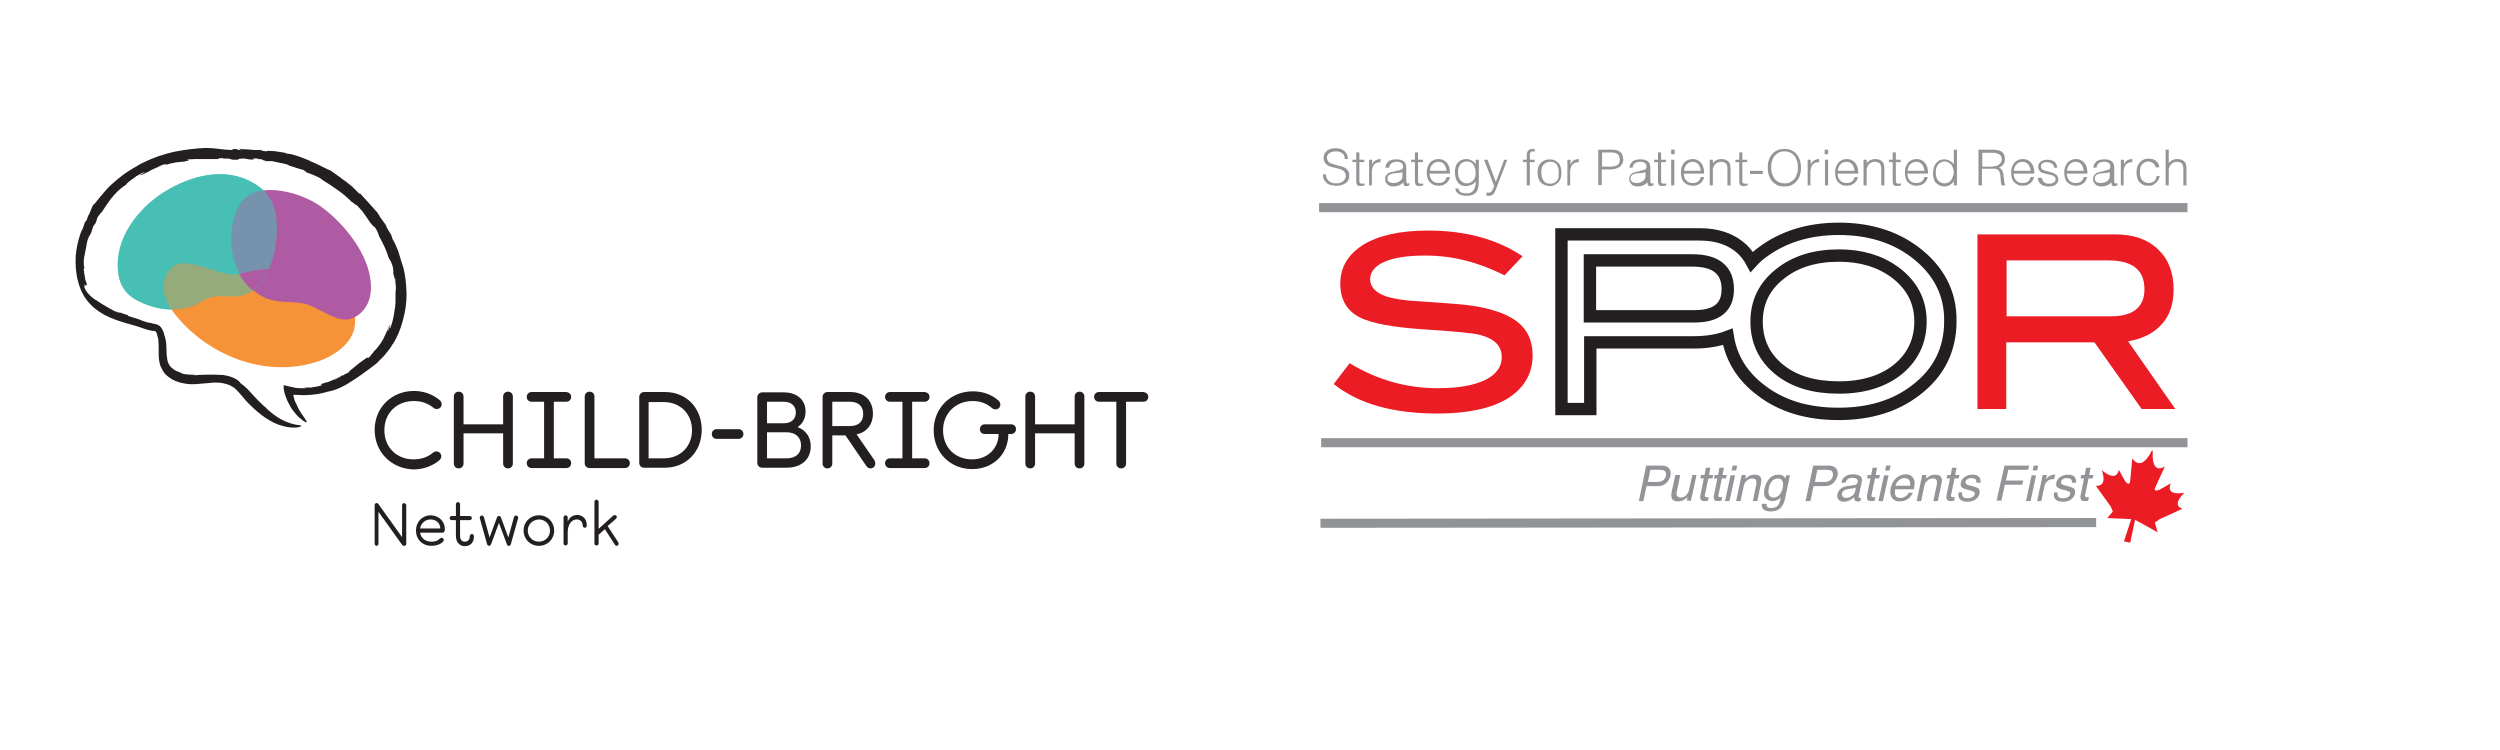<?xml version="1.0" encoding="UTF-8"?> <!-- Generator: Adobe Illustrator 22.1.0, SVG Export Plug-In . SVG Version: 6.00 Build 0) --> <svg xmlns="http://www.w3.org/2000/svg" xmlns:xlink="http://www.w3.org/1999/xlink" id="Layer_1" x="0px" y="0px" viewBox="0 0 720 216" style="enable-background:new 0 0 720 216;" xml:space="preserve"> <style type="text/css"> .st0{fill:#231F20;} .st1{fill:#47BFB4;} .st2{fill:#F69238;} .st3{fill:#AF5BA3;} .st4{opacity:0.9;} .st5{fill:none;} .st6{opacity:0.55;} .st7{fill:#EC1C24;} .st8{fill:none;stroke:#231F20;stroke-width:3.566;} .st9{fill:none;stroke:#919396;stroke-width:2.622;} .st10{fill:#929497;} </style> <g> <g> <g> <g> <path class="st0" d="M107.9,123.8c0-6.4,4.9-11.2,11.3-11.2c2.8,0,5.4,0.9,7.5,2.7c0.3,0.3,0.5,0.7,0.5,1.1 c0,0.8-0.6,1.4-1.4,1.4c-0.3,0-0.7-0.1-0.9-0.3c-1.6-1.3-3.4-2-5.7-2c-5,0-8.5,3.5-8.5,8.4c0,4.9,3.5,8.4,8.4,8.4 c2.3,0,4.2-0.7,5.7-2c0.2-0.2,0.6-0.3,0.9-0.3c0.7,0,1.4,0.6,1.4,1.4c0,0.4-0.2,0.8-0.5,1.1c-2,1.7-4.7,2.7-7.5,2.7 C112.7,135,107.9,130.2,107.9,123.8z"></path> <path class="st0" d="M147.7,114.2v19.3c0,0.8-0.6,1.4-1.4,1.4c-0.8,0-1.4-0.6-1.4-1.4v-8.7h-11.4v8.7c0,0.8-0.6,1.4-1.4,1.4 s-1.4-0.6-1.4-1.4v-19.3c0-0.8,0.6-1.4,1.4-1.4s1.4,0.6,1.4,1.4v8h11.4v-8c0-0.8,0.6-1.4,1.4-1.4 C147.1,112.8,147.7,113.4,147.7,114.2z"></path> <path class="st0" d="M164.5,114.3c0,0.8-0.6,1.4-1.4,1.4h-3.6V132h3.6c0.8,0,1.4,0.6,1.4,1.4c0,0.8-0.6,1.4-1.4,1.4h-10 c-0.8,0-1.4-0.6-1.4-1.4c0-0.8,0.6-1.4,1.4-1.4h3.6v-16.3h-3.6c-0.8,0-1.4-0.6-1.4-1.4c0-0.8,0.6-1.4,1.4-1.4h10 C163.9,113,164.5,113.5,164.5,114.3z"></path> <path class="st0" d="M171.2,114.2V132h8.8c0.8,0,1.4,0.6,1.4,1.4c0,0.8-0.6,1.4-1.4,1.4h-10.2c-0.8,0-1.4-0.6-1.4-1.4v-19.2 c0-0.8,0.6-1.4,1.4-1.4C170.6,112.8,171.2,113.4,171.2,114.2z"></path> <path class="st0" d="M184.1,133.3v-19c0-0.7,0.6-1.4,1.4-1.4h6c6.2,0,10.6,4.6,10.6,10.9c0,6.3-4.5,10.9-10.6,10.9h-6 C184.7,134.7,184.1,134.1,184.1,133.3z M191.2,132c4.7,0,8.1-3.4,8.1-8.1c0-4.7-3.4-8.1-8.1-8.1h-4.4V132H191.2z"></path> <path class="st0" d="M214.1,125c0,0.8-0.6,1.4-1.4,1.4h-6.3c-0.8,0-1.4-0.6-1.4-1.4c0-0.8,0.6-1.4,1.4-1.4h6.3 C213.5,123.6,214.1,124.2,214.1,125z"></path> <path class="st0" d="M233.5,128.5c0,3.8-2.7,6.2-7,6.2h-7c-0.8,0-1.4-0.6-1.4-1.4v-10.9v-8c0-0.7,0.6-1.4,1.4-1.4h6.2 c3.8,0,6.3,2.1,6.3,5.5c0,2-0.8,3.5-2.3,4.5C232.1,123.9,233.5,125.9,233.5,128.5z M220.9,121.9h4.8c2.2,0,3.5-1.2,3.5-3.1 s-1.3-3.1-3.5-3.1h-4.8V121.9z M230.7,128.3c0-2.4-1.6-3.8-4.2-3.8h-5.6v7.5h5.6C229.2,132,230.7,130.6,230.7,128.3z"></path> <path class="st0" d="M249.5,134.2l-6-8.8h-3.8v8.1c0,0.8-0.6,1.4-1.4,1.4c-0.8,0-1.4-0.6-1.4-1.4v-19.2c0-0.7,0.6-1.4,1.4-1.4 h6.5c4.1,0,6.6,2.4,6.6,6.2c0,3.2-1.8,5.4-4.7,6l5.1,7.4C252.9,134.4,250.6,135.8,249.5,134.2z M239.7,122.7h5.1 c2.5,0,3.8-1.3,3.8-3.5c0-2.2-1.4-3.5-3.8-3.5h-5.1V122.7z"></path> <path class="st0" d="M267.7,114.3c0,0.8-0.6,1.4-1.4,1.4h-3.6V132h3.6c0.8,0,1.4,0.6,1.4,1.4c0,0.8-0.6,1.4-1.4,1.4h-10 c-0.8,0-1.4-0.6-1.4-1.4c0-0.8,0.6-1.4,1.4-1.4h3.6v-16.3h-3.6c-0.8,0-1.4-0.6-1.4-1.4c0-0.8,0.6-1.4,1.4-1.4h10 C267.1,113,267.7,113.5,267.7,114.3z"></path> <path class="st0" d="M292.6,123.6c0,0.8-0.6,1.4-1.4,1.4h-0.8c0,5.8-4.4,10.1-10.4,10.1c-6.4,0-11.1-4.8-11.1-11.2 c0-6.4,4.9-11.2,11.3-11.2c2.8,0,5.4,0.9,7.4,2.7c0.3,0.3,0.5,0.7,0.5,1.1c0,0.8-0.6,1.4-1.4,1.4c-0.3,0-0.7-0.1-0.9-0.3 c-1.6-1.4-3.4-2.1-5.7-2.1c-4.9,0-8.5,3.6-8.5,8.4c0,4.9,3.4,8.4,8.4,8.4c4.3,0,7.6-3.1,7.6-7.3h-4c-0.8,0-1.4-0.6-1.4-1.4 s0.6-1.4,1.4-1.4h7.6C292.1,122.2,292.6,122.8,292.6,123.6z"></path> <path class="st0" d="M312.3,114.2v19.3c0,0.8-0.6,1.4-1.4,1.4c-0.8,0-1.4-0.6-1.4-1.4v-8.7h-11.4v8.7c0,0.8-0.6,1.4-1.4,1.4 c-0.8,0-1.4-0.6-1.4-1.4v-19.3c0-0.8,0.6-1.4,1.4-1.4c0.8,0,1.4,0.6,1.4,1.4v8h11.4v-8c0-0.8,0.6-1.4,1.4-1.4 C311.7,112.8,312.3,113.4,312.3,114.2z"></path> <path class="st0" d="M330.7,114.3c0,0.8-0.6,1.4-1.4,1.4h-5v17.8c0,0.8-0.6,1.4-1.4,1.4c-0.8,0-1.4-0.6-1.4-1.4v-17.8h-5 c-0.8,0-1.4-0.6-1.4-1.4c0-0.8,0.6-1.4,1.4-1.4h12.8C330.1,113,330.7,113.5,330.7,114.3z"></path> </g> </g> <g> <g> <path class="st0" d="M107.9,156.6v-11.1c0-0.7,0.8-0.8,1.1-0.3l6.8,9.5v-9.2c0-0.4,0.3-0.6,0.6-0.6c0.3,0,0.6,0.3,0.6,0.6v11.1 c0,0.7-0.8,0.8-1.2,0.3l-6.8-9.5v9.2c0,0.4-0.3,0.6-0.6,0.6C108.2,157.2,107.9,156.9,107.9,156.6z"></path> <path class="st0" d="M128.1,152.7c-0.1,0.5-0.3,0.7-0.6,0.7H121c0.2,1.6,1.5,2.6,3.3,2.6c0.9,0,1.7-0.2,2.4-0.9 c0.7-0.6,1.5,0.3,0.9,0.9c-0.8,0.8-2,1.2-3.3,1.2c-2.7,0-4.5-1.9-4.5-4.4c0-2.5,1.8-4.4,4.3-4.4 C126.6,148.5,128.3,150.4,128.1,152.7z M121,152.2h5.8c0-1.5-1.2-2.6-2.8-2.6C122.5,149.6,121.2,150.7,121,152.2z"></path> <path class="st0" d="M131.3,154.3l0-4.5h-1.2c-0.4,0-0.6-0.3-0.6-0.6c0-0.4,0.3-0.6,0.6-0.6h1.2v-3.4c0-0.3,0.3-0.6,0.6-0.6 c0.3,0,0.6,0.3,0.6,0.6v3.4h2.8c0.3,0,0.6,0.3,0.6,0.6c0,0.3-0.3,0.6-0.6,0.6h-2.8v4.5c0,1.1,0.5,1.7,1.4,1.7 c1,0,1.4-0.7,1.4-1.6c0-0.4,0.3-0.6,0.6-0.6c0.3,0,0.6,0.2,0.6,0.7c0,1.7-1,2.8-2.6,2.8C132.4,157.3,131.3,156.2,131.3,154.3z"></path> <path class="st0" d="M140.3,156.8l-2.1-7.5c-0.1-0.4,0.1-0.7,0.4-0.8c0.3-0.1,0.7,0.1,0.8,0.5l1.6,5.8l2.1-5.7 c0.1-0.3,0.3-0.5,0.6-0.5s0.6,0.2,0.6,0.5l2.1,5.7l1.6-5.8c0.1-0.4,0.5-0.6,0.8-0.5c0.3,0.1,0.5,0.4,0.4,0.8l-2.1,7.5 c-0.1,0.3-0.3,0.4-0.6,0.4c-0.2,0-0.4-0.1-0.5-0.4l-2.3-6.2l-2.3,6.2c-0.1,0.2-0.3,0.4-0.5,0.4 C140.6,157.2,140.4,157,140.3,156.8z"></path> <path class="st0" d="M159.6,152.8c0,2.5-1.9,4.4-4.4,4.4c-2.5,0-4.4-1.9-4.4-4.4c0-2.5,1.9-4.4,4.4-4.4 C157.7,148.4,159.6,150.3,159.6,152.8z M152,152.8c0,1.8,1.4,3.2,3.2,3.2c1.8,0,3.2-1.4,3.2-3.2c0-1.8-1.4-3.2-3.2-3.2 C153.4,149.7,152,151,152,152.8z"></path> <path class="st0" d="M169,151.3c0,0.5-0.3,0.7-0.6,0.7c-0.3,0-0.6-0.3-0.6-0.7c0-1-0.7-1.7-1.7-1.7c-1.6,0-2.6,1.6-2.6,3.7v3.2 c0,0.3-0.3,0.6-0.6,0.6c-0.4,0-0.6-0.3-0.6-0.6v-7.5c0-0.3,0.3-0.6,0.6-0.6c0.3,0,0.6,0.3,0.6,0.6v1.2c0.5-1.2,1.5-1.9,2.8-1.9 C167.9,148.4,169,149.5,169,151.3z"></path> <path class="st0" d="M177.6,157.2c-0.2,0-0.4-0.1-0.5-0.3l-2.9-4.5l-1.8,1.6v2.5c0,0.4-0.3,0.6-0.6,0.6c-0.4,0-0.6-0.3-0.6-0.6 v-12c0-0.4,0.3-0.6,0.6-0.6c0.3,0,0.6,0.3,0.6,0.6v7.8l4.2-3.8c0.2-0.2,0.6-0.2,0.9,0c0.2,0.3,0.2,0.7-0.1,0.9l-2.4,2.1l3,4.6 C178.4,156.7,178,157.2,177.6,157.2z"></path> </g> </g> </g> <g> <path class="st1" d="M48.6,54.5c-7.8,4.4-14.7,12.7-14.7,21.7c0,2.7,0.5,5.6,2.3,7.7c1.3,1.6,3,2.6,4.9,3.4 c4,1.7,7.4,2.2,11.7,1.6c5.1-0.8,5.6-3.6,10.7-3.6c2,0,4,0.3,6-0.1c5.9-1.3,8.9-8.8,9.7-13.4c1.4-8,0.3-14.5-4.4-17.9 C66.4,47.7,56.4,50.1,48.6,54.5z"></path> <path class="st2" d="M49,77.5c-5,5.7,0.9,12.5,2.3,14.1c9.1,10.7,24.1,16.6,37.8,13.2c3.9-0.9,7.7-2.7,10.4-5.6 c2.7-2.9,3.3-6.1,2.4-10c-0.9-4-3.7-7.8-13.3-10.6c-6.8-2-13.2-1.6-20,0.3C63.7,80.3,53.3,72.5,49,77.5z"></path> <g> <path class="st3" d="M92.3,59.4c5.8,4.1,11.9,11.4,13.8,18.3c0.8,2.8,1.1,5.9,0.2,8.7c-0.9,2.8-3.3,5.2-6.2,5.6 c-3.6,0.5-8.4-3.4-11.9-4.4c-3.2-0.9-6.7-0.3-10-1.2c-3.6-0.9-6.7-3.6-8.7-6.7c-4.3-6.8-3.8-18,1.1-22.6S86.5,55.3,92.3,59.4z"></path> </g> <g> <path class="st0" d="M106.5,102.5C106.5,102.5,106.5,102.5,106.5,102.5c0.1-0.1,0.2-0.2,0.3-0.2c0.1-0.1,0.3-0.2,0.3-0.2 C107,102.1,106.9,102.2,106.5,102.5z"></path> <path class="st0" d="M44,93.2c0.1,0,0.1,0,0.2,0C44,93.2,44,93.2,44,93.2z"></path> <path class="st0" d="M116.1,77.2C116.1,77.2,116.1,77.3,116.1,77.2c0,0.1,0,0.2,0.1,0.2L116.1,77.2z"></path> <path class="st0" d="M101.1,109.9c2.1-1.3,3.7-2.5,5.2-3.6c0.7-0.5,1.4-1.1,2.1-1.6c0.3-0.3,0.6-0.6,0.9-0.9 c0.3-0.3,0.6-0.6,0.9-0.9c0.3-0.3,0.6-0.6,0.8-0.9c0.3-0.3,0.5-0.7,0.8-1c0.3-0.3,0.5-0.7,0.8-1.1c0.2-0.4,0.5-0.8,0.8-1.2 c1-1.7,1.9-3.7,2.6-6.3c0.7-2.5,1.1-5.1,1.1-7.7c-0.1-2.6-0.3-5.2-0.9-7.5c-0.4-1.1-0.8-2.6-1.3-4.2c-0.2-0.8-0.6-1.6-0.9-2.3 c-0.2-0.4-0.3-0.7-0.5-1.1c-0.2-0.3-0.4-0.6-0.5-0.9l-0.3-1c-0.2-0.4-0.5-0.8-0.8-1.3c-0.3-0.4-0.5-0.9-0.7-1.3l0.1,0 c-0.4-0.6-0.8-1.2-1.2-1.7c-0.4-0.5-0.7-1-0.9-1.3l0.1,0c0,0-0.3-0.3-0.5-0.7c-0.1-0.2-0.2-0.3-0.4-0.5c-0.1-0.1-0.2-0.2-0.2-0.2 l0.2,0.2c-1.6-1.8-3.3-3.7-4.8-5.3l0,0.3c-0.4-0.4-0.8-0.8-1.2-1.2c-0.4-0.3-0.7-0.7-1-1c-0.7-0.6-1.3-1-1.9-1.5 c-0.6-0.4-1.3-0.9-1.9-1.4c-0.7-0.5-1.4-1-2.3-1.6l0.1,0c-1.3-0.5-2.3-1.1-3.4-1.6c-0.5-0.2-1-0.5-1.5-0.7 c-0.5-0.2-1-0.4-1.5-0.7c-0.5-0.2-1-0.4-1.5-0.6c-0.5-0.2-1-0.4-1.6-0.6c-0.6-0.2-1.1-0.3-1.7-0.5c-0.6-0.2-1.3-0.2-1.9-0.3 c0.7,0.1-0.3-0.2-0.2-0.2c-0.6-0.1-1.3-0.2-1.9-0.3c-0.6-0.1-1.2-0.2-1.7-0.2c-1-0.1-1.7-0.1-1.7,0.1c-1.8-0.2-1.5-0.3-1.7-0.5 c0,0.1-0.4,0.1-1,0.1c-0.6,0-1.3,0-2-0.1l0.7,0c0,0-0.3,0-0.6,0c-0.4,0-0.9-0.1-1.4-0.1c-0.5,0-1,0-1.4-0.1c-0.4,0-0.6,0-0.6,0 s0.2,0.1,0.4,0.2c0.2,0.1,0.4,0.2,0.4,0.2c-2.1-0.2-0.5-0.4-2.6-0.4l0,0.3c-0.7,0-1.4-0.1-2-0.1c-0.6-0.1-1.2-0.1-1.8-0.2 c-0.6-0.1-1.2-0.1-1.8-0.2c-0.6,0-1.3-0.1-2-0.1c-3,0.1-6.1,0.5-9.2,1.1c-3.1,0.7-6.1,1.7-8.9,3.1c-0.4,0.2-0.7,0.3-1,0.5 c-0.3,0.2-0.7,0.4-1,0.6c-0.7,0.4-1.4,0.8-2,1.2c-0.7,0.4-1.3,0.9-1.9,1.3C34.6,51,34,51.5,33.4,52c-0.6,0.5-1.1,1-1.7,1.5 c-0.5,0.5-1.1,1.1-1.5,1.6c-1,1.1-1.9,2.3-2.8,3.4c0,0-0.1,0.1-0.2,0.2c-0.1,0.1-0.2,0.2-0.2,0.2c-0.2,0-0.5,0.8-0.8,1.5 c-0.3,0.8-0.6,1.6-0.8,1.7c0,0-0.1,0.3-0.2,0.6c-0.1,0.3-0.2,0.6-0.2,0.6c-0.2,0.3-0.6,1-0.4,0.4c-0.5,1.1-0.4,1.2-0.7,2 c0,0-0.2,0.3-0.3,0.6c-0.2,0.3-0.3,0.6-0.3,0.6c-0.8,2.3-1.3,4.5-1.5,6.9c-0.1,2.3,0,4.8,0.7,7.3c0.4,1.6,1.1,3.5,2.4,5.2 c1.3,1.8,3.2,3.3,5.2,4.4c2.1,1.1,4.3,1.8,6.3,2.4c1,0.3,1.9,0.5,2.8,0.8c0.9,0.3,1.7,0.5,2.4,0.8c0.6,0.2,1.2,0.4,1.8,0.5 c0.3,0.1,0.6,0.1,0.9,0.1c0.2,0,0.3,0,0.4,0.1c0.1,0,0.2,0.2,0.3,0.3c0,0.1,0.1,0.1,0.1,0.2l0.1,0.3c0.1,0.3,0.1,0.5,0.2,0.8 l0.1,0.4l0.1,0.4c0.1,1.1,0.1,2.2,0.1,3.5c0,1.2,0,2.7,0.5,4.1c0.3,0.7,0.7,1.4,1.1,2c0.5,0.6,1.1,1.1,1.7,1.5 c1.2,0.8,2.6,1.3,3.9,1.5c1.3,0.3,2.6,0.3,3.9,0.2c1.3-0.1,2.4-0.2,3.5-0.3c0.3,0,1-0.1,1-0.1c0,0,0.5,0,1.2,0 c0.7,0,1.7,0.1,2.6,0.4c0.9,0.2,1.6,0.6,2.2,1c0.3,0.2,0.5,0.4,0.6,0.5c0.2,0.1,0.2,0.2,0.2,0.2s0.1,0.1,0.3,0.3 c0.2,0.2,0.5,0.5,0.8,0.9c0.4,0.4,0.8,0.9,1.2,1.4c0.2,0.3,0.5,0.6,0.8,0.9c0.3,0.3,0.6,0.6,0.9,0.9c1.2,1.2,2.7,2.5,4.3,3.6 c1.6,1.1,3.4,2,5.1,2.4c1.7,0.5,3.2,0.5,4.1,0.4c1-0.2,1.3-0.3,1.1-0.5c-0.1-0.1-0.5-0.2-1-0.2c-0.5-0.1-1.2-0.2-2.1-0.5 c-0.9-0.3-1.9-0.7-3.1-1.4c-1.2-0.7-2.5-1.7-3.8-2.9l0.2,0.1c-1.7-1.4-3-2.8-4.1-4c-1.1-1.2-2.1-2.4-3.6-3.4 c0-0.2-0.3-0.4-0.6-0.7c-0.4-0.3-0.9-0.6-1.4-0.8c-1.1-0.5-2.3-0.7-2.9-0.8l0.1,0c-1.6-0.1-3.1-0.1-4.6-0.1 c-1.5,0-2.9,0.1-4.1,0.2c0.1,0,0.2-0.1,0.7-0.2c-0.9,0.1-2,0-2.9-0.1c-0.9-0.1-1.4-0.4-1.5-0.5c-1-0.3-2-0.8-2.7-1.5 c-0.7-0.7-1.1-1.6-1.2-2.8c-0.2-1.1-0.1-2.4-0.2-3.5c0-0.6-0.1-1.2-0.2-1.7c-0.1-0.3-0.1-0.5-0.2-0.8c-0.1-0.2-0.1-0.4-0.2-0.6 l0.1,0.2c-0.1-0.2-0.2-0.4-0.2-0.6c-0.1-0.2-0.1-0.4-0.2-0.6c-0.1-0.2-0.2-0.4-0.3-0.6c0-0.1-0.1-0.2-0.2-0.3 c-0.1-0.1-0.1-0.2-0.2-0.3c-0.3-0.4-0.7-0.6-1.2-0.8c-0.1,0-0.3-0.1-0.4-0.1c-0.1,0-0.3,0-0.4-0.1c-0.2,0-0.4,0-0.6-0.1 c-0.1-0.1-0.2-0.1-0.2-0.1c-0.4,0-0.9-0.1-1.5-0.3c-0.6-0.2-1.3-0.4-1.9-0.7c-1.3-0.4-2.5-0.8-3.2-1l0-0.2c0,0-0.9-0.3-1.8-0.6 c-0.9-0.3-1.7-0.6-1.7-0.6s0.3,0.1,0.6,0.3c0.3,0.1,0.6,0.2,0.6,0.2c-0.3,0.1-0.9-0.2-1.8-0.6c-0.8-0.5-1.9-1-3-1.7 c-0.1-0.1-0.3-0.2-0.4-0.2c-0.1-0.1-0.2-0.2-0.4-0.3c-0.2-0.2-0.5-0.3-0.8-0.5c-0.2-0.2-0.5-0.4-0.8-0.5 c-0.1-0.1-0.3-0.2-0.4-0.3l-0.4-0.3c-1-0.8-1.9-1.8-2.3-3c-0.7-1,0.8,0.8-0.1-0.8c0.2-0.1,0.5,0.7,0.5,0.2 C25.2,82.2,25,82,25,81.8c-0.1-0.2-0.1-0.4-0.2-0.6c-0.1-0.2-0.1-0.4-0.2-0.5c0-0.2-0.1-0.4-0.1-0.6c0-0.2-0.1-0.4-0.1-0.6 c0-0.2-0.1-0.4-0.1-0.6c0-0.2-0.1-0.4-0.1-0.7c0-0.2-0.1-0.5-0.1-0.8l0.2-0.1c-0.3-1.4-0.2-2.8,0.1-4c0.2-1.2,0.5-2.3,0.6-3.2 c0.3-1.5,0.6-1.9,0.9-2.4c0.3-0.5,0.5-0.9,0.9-2.4c0,0,0.2-0.3,0.3-0.5c0.2-0.2,0.4-0.5,0.4-0.5c0.3-0.6,0.3-0.8,0.4-1.1 c0-0.3,0.1-0.5,0.5-1.1c0.1,0.1,1-1.5,0.7-0.7c0.9-1.3,1.8-2.8,2.9-4.2c1.1-1.4,2.4-2.8,4.3-4c0.1-0.2,0.3-0.4,0.6-0.7 c0.3-0.2,0.6-0.5,0.9-0.7c0.6-0.4,1.2-0.8,1.5-1.1c0,0,0.3-0.1,0.6-0.3c0.3-0.2,0.7-0.4,1.1-0.6c0.7-0.3,1.1-0.5,0.1,0.2 c-0.2,0.1-0.5,0.3-0.5,0.2l-0.2,0.3c0.6-0.2,1.1-0.4,1.6-0.7c0.5-0.2,1-0.5,1.5-0.8c0.5-0.2,1-0.5,1.5-0.7 c0.5-0.2,1.1-0.4,1.7-0.6c-0.7,0.2-1.6,0.5-1,0.2c0,0,0.5-0.2,1.1-0.4c0.6-0.2,1.1-0.3,1.1-0.3l-0.4,0.3c0,0,0.2-0.1,0.5-0.1 c0.3-0.1,0.7-0.2,1.1-0.3c0.4-0.1,0.8-0.2,1.1-0.2c0.3-0.1,0.5-0.1,0.5-0.1s-0.1,0-0.3,0c-0.1,0-0.2,0-0.2,0 c0.8-0.1,1.4-0.1,2-0.2c0.6,0,1.2-0.1,2.1-0.4c0.8-0.3-1.6,0,0.1-0.3c0.6,0,1.2-0.1,1.9-0.1c0.7,0,1.4,0,2.1,0c1.5,0,3.1,0,4.5,0 c-0.3-0.2,0.5-0.2,1.3-0.3l0.1,0.2c3.1-0.2,1.1,0.4,4.2,0.3l-0.3,0.1c0,0,0.2-0.1,0.4-0.2c0.2-0.1,0.4-0.2,0.4-0.2 c2.8-0.2,1.5,0.4,4.5,0.2c-0.6,0-0.7-0.1-0.5-0.2c0.2-0.1,0.7-0.1,1.5,0l-0.4,0.1c0.8,0.1,1.1,0,1.6,0.1c-0.5,0-0.3,0.2,0.9,0.4 L76,46.4l2.3,0c0.4,0.1,0.9,0.2,1.4,0.3c0.5,0.1,1,0.2,1.5,0.3c1,0.2,1.8,0.4,2.1,0.7c0,0,0.9,0.3,1.9,0.6c1,0.3,2.1,0.7,2.5,0.7 c-0.8-0.1,1.1,0.7,0.5,0.7c0.2,0,0.6,0.1,1,0.3c0.4,0.1,0.8,0.3,1.3,0.5c0.4,0.2,0.9,0.4,1.3,0.6c0.4,0.2,0.7,0.4,0.9,0.6 l-0.2-0.1c1.8,1.1,3.3,2.1,4.7,3.1c0.7,0.5,1.4,1,2.1,1.6c0.3,0.3,0.7,0.6,1,0.9c0.3,0.3,0.7,0.6,1,1c0-0.3,1.4,1.2,1.2,0.7 c0.4,0.3,0.7,0.7,1,1c0.3,0.3,0.6,0.7,0.9,1c0.5,0.7,1,1.4,1.4,2c0.8,1.2,1.5,2.2,2.2,2.6c1,1.5,0.9,1.9,1.3,2.8l-0.2-0.4 c1.6,2.9,2,3.9,2.8,6.2c0.2,0.6,0.5,0.9,0.7,1.3c0.2,0.4,0.4,1,0.7,2.1c-0.2-0.3-0.2-0.3-0.1,0c0,0.2,0.1,0.7,0.2,1.1 c-0.1-0.5-0.2-0.7-0.1,0.4c0.1,0.1,0.1,0.4,0.2,0.6c0,0,0,0.1,0,0c0.2,1.4,0.2,1.1,0.2,0.5c0,0,0.1,0,0.1-0.2 c0,0.7,0.1,1.7,0.2,2.6c0,0.9,0,1.5-0.1,1.6c0,0.5,0,1,0,1.5c0,0.2,0,0.5,0,0.7c0,0.2,0,0.5,0,0.7c0,0.5-0.1,0.9-0.1,1.3 c-0.1,0.4-0.1,0.9-0.2,1.3c-0.2,1.7-0.6,3.3-1.2,4.9c-0.3,0.3-0.1-0.5,0.2-1.5c0,0,0,0.1-0.1,0.4c-0.1,0.2-0.2,0.5-0.3,0.8 c-0.1,0.3-0.2,0.6-0.3,0.8c-0.1,0.2-0.2,0.4-0.2,0.4c-0.1-0.1,0-0.4,0.2-0.8c0.2-0.4,0.4-0.9,0.5-1.3c-0.7,1.3-1.2,2.7-1.9,4.1 c-0.7,1.4-1.7,2.7-2.9,3.9l-0.4,0.6l-0.2,0.1c0,0-0.1,0.2-0.2,0.4c-0.2,0.2-0.4,0.4-0.6,0.6c-0.2,0.1-0.3,0-0.5,0 c-0.1,0-0.2,0.1-0.3,0.2c-0.1,0.1-0.2,0.1-0.3,0.2c-0.1,0.1-0.3,0.2-0.4,0.3c-1.2,0.7-3.1,2.5-4.5,3.5c0.4-0.2,0.6-0.3,0.6-0.3 c0,0-0.1,0.2-0.3,0.3c-0.4,0.2-0.7,0.4-1,0.5c-0.3,0.1-0.5,0.3-0.8,0.5l-0.2-0.2c0.4,0-1.8,1.3-2.1,1.4c-0.3,0,0-0.1,0.4-0.3 c0.4-0.2,0.8-0.5,0.9-0.6c-0.4,0.2-0.7,0.4-0.9,0.5c-0.3,0.1-0.5,0.2-0.6,0.3c-0.3,0.1-0.5,0.2-0.7,0.3c-0.2,0.1-0.4,0.1-0.7,0.3 c-0.2,0.1-0.4,0.2-0.7,0.2c-0.3,0.1-0.6,0.2-1,0.3c-0.2,0.1-0.4,0.1-0.5,0.2c-0.1,0-0.2,0.1-0.2,0.1c-0.1,0,0,0.1,0.1,0.1 c0.2,0,0.5,0,0.1,0.2c-0.4,0.1-0.8,0.2-1.2,0.3c-0.4,0.1-0.8,0.1-1.2,0.2c-0.2,0-0.4,0.1-0.6,0.1c-0.2,0-0.4,0-0.6,0 c-0.4,0-0.9,0-1.4,0c0,0,0.1,0.1,0.3,0.1c0.1,0.1,0.3,0.1,0.3,0.1c-0.8,0-1.5,0-2.1,0c-0.3,0-0.6-0.1-0.9-0.1 c-0.1,0-0.3,0-0.4-0.1c-0.2,0-0.3,0-0.5-0.1c-0.6-0.1-1.2-0.2-1.8-0.4l-0.5-0.1l-0.2-0.1l-0.1,0c0,0,0,0.1,0,0.1 c0,0.3,0,0.6,0,0.8c0.1,0.9,0.3,1.7,0.6,2.4c0.2,0.6,0.4,1.2,0.7,1.7c0.5,1,1,1.9,1.6,2.6c1,1.4,2,2.1,2.6,2.6 c0.6,0.4,1,0.6,1.1,0.5c0.1,0,0-0.3-0.2-0.6c-0.4-0.7-1.3-1.8-1.9-2.9c-0.3-0.5-0.5-1-0.7-1.4c-0.2-0.4-0.3-0.6-0.3-0.6 c-0.1-0.2-0.2-0.5-0.3-0.7c-0.1-0.2-0.2-0.5-0.2-0.7c-0.1-0.2-0.1-0.5-0.2-0.7l0-0.2l0-0.1l0,0c0,0,0,0,0,0c0,0,0.1,0,0,0 c0,0,0,0,0,0c0,0,0,0,0,0c0,0,0,0,0,0l0.2,0l0.4,0c1,0.1,2,0.1,3,0.1c2-0.1,4.1-0.3,6.3-1C96.3,112.5,98.7,111.5,101.1,109.9z"></path> </g> <g class="st4"> <path class="st5" d="M48.6,54.5c-7.8,4.4-14.7,12.7-14.7,21.7c0,2.7,0.5,5.6,2.3,7.7c1.3,1.6,3,2.6,4.9,3.4 c4,1.7,7.4,2.2,11.7,1.6c5.1-0.8,5.6-3.6,10.7-3.6c2,0,4,0.3,6-0.1c5.9-1.3,8.9-8.8,9.7-13.4c1.4-8,0.3-14.5-4.4-17.9 C66.4,47.7,56.4,50.1,48.6,54.5z"></path> </g> <g class="st6"> <path class="st1" d="M48.6,54.5c-7.8,4.4-14.7,12.7-14.7,21.7c0,2.7,0.5,5.6,2.3,7.7c1.3,1.6,3,2.6,4.9,3.4 c4,1.7,7.4,2.2,11.7,1.6c5.1-0.8,5.6-3.6,10.7-3.6c2,0,4,0.3,6-0.1c5.9-1.3,8.9-8.8,9.7-13.4c1.4-8,0.3-14.5-4.4-17.9 C66.4,47.7,56.4,50.1,48.6,54.5z"></path> </g> <g> <path class="st3" d="M72.7,83.6c2.1-1.5,3.6-3.8,4.7-6.2c-2.8,0.2-5.6,0.7-8.5,1.5c0.2,0.3,0.3,0.6,0.5,0.9 C70.3,81.2,71.4,82.5,72.7,83.6z"></path> </g> </g> </g> <g> <g> <path class="st7" d="M433.3,79.3c-7.5-3.8-15-5.7-22.8-5.7c-5.1,0-9.1,0.6-11.8,1.8c-2.7,1.2-4.1,2.9-4.1,5c0,2.2,1.5,3.8,4.4,4.9 c2.1,0.7,5.5,1.3,10.2,1.5c6.9,0.5,11.5,0.8,13.7,1.1c6.3,0.8,10.9,2.4,14,4.7c3,2.3,4.5,5.5,4.5,9.7c0,5.3-2.4,9.4-7.1,12.4 c-4.7,2.9-11.5,4.4-20.3,4.4c-12.8,0-22.8-2.8-29.9-8.5l4.6-6c7.9,4.8,16.3,7.2,25.4,7.2c5.9,0,10.4-0.8,13.7-2.4 c3.1-1.6,4.7-3.7,4.7-6.5c0-3.2-2-5.3-6.1-6.4c-2.1-0.6-7.9-1.1-17.2-1.7c-8.3-0.6-14.1-1.7-17.4-3.3c-3.9-1.9-5.8-5.2-5.8-9.8 c0-4.7,2.2-8.4,6.6-11.2c4.4-2.7,10.7-4.1,18.7-4.1c10.8,0,19.9,2.5,27.2,7.4L433.3,79.3z"></path> <path class="st8" d="M551.6,72.7c-5.9-4.5-13.3-6.8-22-6.8c-8.7,0-16.1,2.3-22.1,6.8c-1.1,0.8-2.1,1.7-3,2.7 c-0.7-1.3-1.6-2.5-2.7-3.6c-3-2.8-7.1-4.3-12.2-4.3h-39.9v50.3h8.3V98.6h29.9c3.8,0,7.1-0.6,9.7-1.6c1,6.2,4.2,11.4,9.7,15.5 c5.9,4.5,13.3,6.7,22.2,6.7c8.8,0,16.2-2.2,22.1-6.7c6.8-5.1,10.1-11.8,10.1-20C561.8,84.5,558.4,77.9,551.6,72.7z M488,91.1 h-30.1V75h29.5c6.8,0,10.2,2.8,10.2,8.3C497.6,88.5,494.4,91.1,488,91.1z M546.7,106.3c-4.3,3.5-10,5.3-17.1,5.3 c-7.2,0-12.9-1.7-17.2-5.2c-4.3-3.5-6.5-8.1-6.5-13.8c0-5.5,2.2-10.1,6.6-13.6c4.4-3.6,10.1-5.4,17.1-5.4c6.4,0,11.7,1.6,16,4.7 c5,3.7,7.5,8.4,7.5,14.3C553.1,98.2,550.9,102.8,546.7,106.3z"></path> <path class="st7" d="M626.5,117.8h-9.7l-13.6-19.2h-25.4v19.2h-8.3V67.5h39.6c5.3,0,9.4,1.4,12.4,4.3c3,2.8,4.5,6.7,4.5,11.6 c0,4.3-1.2,7.7-3.7,10.3c-2.3,2.4-5.4,3.9-9.4,4.6L626.5,117.8z M607.9,91.1c6.4,0,9.7-2.6,9.7-7.8c0-5.6-3.5-8.3-10.4-8.3h-29.3 v16.1H607.9z"></path> </g> <line class="st9" x1="380.5" y1="127.5" x2="630" y2="127.5"></line> <line class="st9" x1="379.9" y1="59.8" x2="630" y2="59.8"></line> <line class="st9" x1="380.3" y1="150.7" x2="603.7" y2="150.5"></line> <g> <path class="st10" d="M381.9,50.3c0,0.5,0.1,0.8,0.3,1.2c0.2,0.3,0.4,0.6,0.7,0.8c0.3,0.2,0.6,0.3,0.9,0.4 c0.3,0.1,0.7,0.1,1.1,0.1c0.5,0,0.9-0.1,1.2-0.2c0.3-0.1,0.6-0.3,0.8-0.5c0.2-0.2,0.4-0.4,0.5-0.7c0.1-0.3,0.2-0.5,0.2-0.8 c0-0.4-0.1-0.7-0.3-1c-0.2-0.2-0.4-0.5-0.7-0.6c-0.3-0.2-0.6-0.3-1-0.4c-0.4-0.1-0.8-0.2-1.2-0.3c-0.4-0.1-0.8-0.2-1.2-0.3 c-0.4-0.1-0.7-0.3-1-0.5c-0.3-0.2-0.5-0.5-0.7-0.8c-0.2-0.3-0.3-0.7-0.3-1.3c0-0.4,0.1-0.7,0.2-1c0.1-0.3,0.4-0.6,0.7-0.9 c0.3-0.3,0.7-0.5,1.1-0.6c0.4-0.2,1-0.2,1.5-0.2c0.6,0,1.1,0.1,1.5,0.2c0.4,0.2,0.8,0.4,1.1,0.7c0.3,0.3,0.5,0.6,0.7,1 c0.1,0.4,0.2,0.8,0.2,1.2h-0.9c0-0.4-0.1-0.7-0.2-1c-0.1-0.3-0.3-0.5-0.6-0.7c-0.2-0.2-0.5-0.3-0.8-0.4c-0.3-0.1-0.6-0.1-1-0.1 c-0.5,0-0.9,0.1-1.3,0.2c-0.3,0.1-0.6,0.3-0.8,0.5s-0.3,0.5-0.4,0.7c-0.1,0.3-0.1,0.5,0,0.8c0.1,0.3,0.2,0.6,0.4,0.8 c0.2,0.2,0.5,0.4,0.8,0.5c0.3,0.1,0.6,0.2,1,0.3c0.4,0.1,0.8,0.2,1.1,0.3c0.4,0.1,0.8,0.2,1.1,0.3c0.4,0.1,0.7,0.3,1,0.5 c0.3,0.2,0.5,0.5,0.7,0.8c0.2,0.3,0.3,0.7,0.3,1.2c0,1-0.3,1.7-1,2.2c-0.7,0.5-1.6,0.8-2.8,0.8c-0.5,0-1-0.1-1.5-0.2 c-0.5-0.1-0.9-0.3-1.2-0.6c-0.3-0.3-0.6-0.6-0.8-1c-0.2-0.4-0.3-0.9-0.3-1.5H381.9z"></path> <path class="st10" d="M392.9,53.4c-0.1,0-0.2,0.1-0.4,0.1c-0.2,0-0.4,0.1-0.6,0.1c-0.4,0-0.8-0.1-1-0.3c-0.2-0.2-0.3-0.6-0.3-1.2 v-5.4h-1.1V46h1.1v-2.1h0.9V46h1.4v0.7h-1.4v5.1c0,0.2,0,0.3,0,0.5c0,0.1,0,0.2,0.1,0.3c0,0.1,0.1,0.1,0.2,0.2 c0.1,0,0.2,0.1,0.4,0.1c0.1,0,0.2,0,0.4,0c0.1,0,0.2,0,0.4-0.1V53.4z"></path> <path class="st10" d="M395.2,53.4h-0.9V46h0.9v1.4h0c0.2-0.6,0.6-1,0.9-1.2c0.4-0.2,0.9-0.4,1.5-0.4v0.9c-0.5,0-0.9,0.1-1.2,0.2 c-0.3,0.2-0.6,0.4-0.8,0.7c-0.2,0.3-0.3,0.6-0.4,1c-0.1,0.4-0.1,0.8-0.1,1.2V53.4z"></path> <path class="st10" d="M402.5,49.1c0.2,0,0.4,0,0.6-0.1c0.2,0,0.4-0.1,0.6-0.2c0.1-0.1,0.2-0.2,0.3-0.3c0-0.2,0.1-0.3,0.1-0.4 c0-0.4-0.1-0.8-0.4-1.1c-0.3-0.3-0.8-0.4-1.4-0.4c-0.3,0-0.6,0-0.8,0.1c-0.3,0.1-0.5,0.1-0.7,0.3c-0.2,0.1-0.3,0.3-0.5,0.5 c-0.1,0.2-0.2,0.5-0.2,0.8H399c0-0.4,0.1-0.8,0.3-1.1c0.2-0.3,0.4-0.6,0.7-0.8c0.3-0.2,0.6-0.3,1-0.4c0.4-0.1,0.7-0.1,1.2-0.1 c0.4,0,0.7,0,1.1,0.1c0.3,0.1,0.6,0.2,0.9,0.4c0.2,0.2,0.4,0.4,0.6,0.7c0.1,0.3,0.2,0.7,0.2,1.1v4c0,0.3,0.1,0.5,0.2,0.6 c0.1,0.1,0.4,0.1,0.7-0.1v0.7c-0.1,0-0.2,0-0.3,0.1c-0.1,0-0.3,0.1-0.4,0.1c-0.1,0-0.3,0-0.4,0c-0.1,0-0.3-0.1-0.3-0.1 c-0.1-0.1-0.2-0.2-0.2-0.3c-0.1-0.1-0.1-0.2-0.1-0.3c0-0.1,0-0.2,0-0.4c-0.4,0.4-0.8,0.7-1.3,0.9c-0.5,0.2-1,0.3-1.5,0.3 c-0.3,0-0.6,0-0.9-0.1c-0.3-0.1-0.6-0.2-0.8-0.4c-0.2-0.2-0.4-0.4-0.6-0.7c-0.1-0.3-0.2-0.6-0.2-0.9c0-1.3,0.9-2,2.6-2.2 L402.5,49.1z M404,49.5c-0.4,0.2-0.7,0.3-1.1,0.3c-0.4,0-0.8,0.1-1.1,0.1c-0.7,0-1.2,0.2-1.6,0.4c-0.4,0.2-0.6,0.6-0.6,1.1 c0,0.2,0,0.4,0.1,0.6c0.1,0.2,0.2,0.3,0.4,0.4c0.1,0.1,0.3,0.2,0.5,0.2c0.2,0.1,0.4,0.1,0.6,0.1c0.3,0,0.7,0,1-0.1 c0.3-0.1,0.6-0.2,0.9-0.4c0.3-0.2,0.5-0.4,0.6-0.7c0.2-0.3,0.2-0.6,0.2-1V49.5z"></path> <path class="st10" d="M409.8,53.4c-0.1,0-0.2,0.1-0.4,0.1c-0.2,0-0.4,0.1-0.6,0.1c-0.4,0-0.8-0.1-1-0.3c-0.2-0.2-0.3-0.6-0.3-1.2 v-5.4h-1.1V46h1.1v-2.1h0.9V46h1.4v0.7h-1.4v5.1c0,0.2,0,0.3,0,0.5c0,0.1,0,0.2,0.1,0.3c0,0.1,0.1,0.1,0.2,0.2 c0.1,0,0.2,0.1,0.4,0.1c0.1,0,0.2,0,0.4,0c0.1,0,0.2,0,0.4-0.1V53.4z"></path> <path class="st10" d="M411.7,49.9c0,0.4,0.1,0.8,0.2,1.1c0.1,0.4,0.3,0.7,0.5,0.9c0.2,0.3,0.5,0.5,0.8,0.6 c0.3,0.2,0.7,0.2,1.1,0.2c0.6,0,1.1-0.1,1.5-0.4c0.4-0.3,0.7-0.7,0.8-1.3h1c-0.1,0.4-0.2,0.7-0.4,1c-0.2,0.3-0.4,0.6-0.7,0.8 c-0.3,0.2-0.6,0.4-0.9,0.5c-0.4,0.1-0.8,0.2-1.2,0.2c-0.6,0-1.1-0.1-1.6-0.3c-0.4-0.2-0.8-0.5-1.1-0.8c-0.3-0.3-0.5-0.8-0.6-1.2 c-0.1-0.5-0.2-1-0.2-1.5c0-0.5,0.1-1.1,0.2-1.5c0.2-0.5,0.4-0.9,0.7-1.3c0.3-0.4,0.7-0.6,1.1-0.8c0.4-0.2,0.9-0.3,1.4-0.3 c1,0,1.8,0.4,2.4,1.1c0.6,0.7,0.9,1.7,0.9,3.1H411.7z M416.6,49.2c0-0.4-0.1-0.7-0.2-1c-0.1-0.3-0.3-0.6-0.4-0.8 c-0.2-0.2-0.4-0.4-0.7-0.6c-0.3-0.1-0.6-0.2-1-0.2c-0.4,0-0.7,0.1-1,0.2c-0.3,0.1-0.5,0.3-0.8,0.6c-0.2,0.2-0.4,0.5-0.5,0.8 c-0.1,0.3-0.2,0.6-0.2,1H416.6z"></path> <path class="st10" d="M425,46h0.9v6.7c0,0.5-0.1,1-0.2,1.4c-0.1,0.5-0.3,0.9-0.5,1.2c-0.3,0.3-0.6,0.6-1.1,0.8 c-0.5,0.2-1,0.3-1.8,0.3c-0.6,0-1-0.1-1.4-0.2c-0.4-0.1-0.7-0.3-1-0.5c-0.3-0.2-0.4-0.4-0.6-0.7c-0.1-0.3-0.2-0.5-0.2-0.7h0.9 c0.1,0.3,0.2,0.5,0.3,0.7c0.1,0.2,0.3,0.3,0.5,0.4c0.2,0.1,0.4,0.2,0.7,0.2c0.2,0,0.5,0.1,0.8,0.1c0.6,0,1.1-0.1,1.4-0.3 c0.4-0.2,0.6-0.5,0.8-0.8c0.2-0.3,0.3-0.7,0.4-1.1c0.1-0.4,0.1-0.8,0.1-1.3c-0.3,0.5-0.7,0.8-1.2,1c-0.5,0.2-1,0.4-1.5,0.4 c-0.6,0-1.1-0.1-1.5-0.3c-0.4-0.2-0.8-0.5-1-0.9c-0.3-0.4-0.5-0.8-0.6-1.3c-0.1-0.5-0.2-1-0.2-1.5c0-0.5,0.1-1.1,0.2-1.5 s0.3-0.9,0.6-1.2c0.3-0.3,0.6-0.6,1.1-0.8c0.4-0.2,0.9-0.3,1.5-0.3c0.2,0,0.5,0,0.7,0.1c0.3,0.1,0.5,0.2,0.7,0.3 c0.2,0.1,0.5,0.3,0.7,0.5c0.2,0.2,0.4,0.4,0.5,0.6h0V46z M425,49.7c0-0.4-0.1-0.9-0.2-1.3c-0.1-0.4-0.3-0.7-0.5-1 c-0.2-0.3-0.5-0.5-0.8-0.7c-0.3-0.2-0.7-0.2-1.1-0.2c-0.4,0-0.7,0.1-1,0.2c-0.3,0.1-0.6,0.3-0.8,0.6c-0.2,0.2-0.4,0.6-0.5,0.9 c-0.1,0.4-0.2,0.8-0.2,1.2c0,0.5,0,0.9,0.1,1.3c0.1,0.4,0.3,0.8,0.5,1.1c0.2,0.3,0.5,0.5,0.8,0.7c0.3,0.2,0.7,0.3,1.2,0.3 c0.4,0,0.8-0.1,1.1-0.3c0.3-0.2,0.6-0.4,0.8-0.7c0.2-0.3,0.4-0.6,0.5-1C424.9,50.5,425,50.1,425,49.7z"></path> <path class="st10" d="M428,55.4c0.1,0,0.2,0,0.4,0.1c0.1,0,0.2,0,0.4,0c0.2,0,0.4-0.1,0.6-0.2c0.2-0.2,0.3-0.3,0.4-0.5 c0.1-0.2,0.2-0.4,0.3-0.7c0.1-0.2,0.1-0.4,0.2-0.6l-2.9-7.5h1l2.4,6.4l2.4-6.4h0.9l-2.8,7.3c-0.2,0.5-0.3,0.9-0.5,1.3 c-0.2,0.4-0.3,0.7-0.5,1c-0.2,0.3-0.4,0.5-0.6,0.6c-0.2,0.1-0.5,0.2-0.8,0.2c-0.2,0-0.3,0-0.4,0c-0.1,0-0.3,0-0.4-0.1V55.4z"></path> <path class="st10" d="M438.6,46.7V46h1.1v-1.2c0-0.6,0.1-1.1,0.4-1.4c0.2-0.3,0.7-0.5,1.2-0.5c0.1,0,0.3,0,0.4,0 c0.1,0,0.2,0,0.3,0v0.8c-0.2,0-0.4-0.1-0.5-0.1c-0.2,0-0.4,0-0.5,0.1c-0.1,0.1-0.2,0.2-0.3,0.3c-0.1,0.1-0.1,0.3-0.1,0.5 c0,0.2,0,0.3,0,0.5V46h1.4v0.7h-1.4v6.7h-0.9v-6.7H438.6z"></path> <path class="st10" d="M446.3,53.6c-0.5,0-0.9-0.1-1.4-0.3c-0.4-0.2-0.8-0.4-1.1-0.7c-0.3-0.3-0.6-0.7-0.7-1.2 c-0.2-0.5-0.3-1.1-0.3-1.7c0-0.5,0.1-1.1,0.2-1.5c0.1-0.5,0.4-0.9,0.7-1.2c0.3-0.4,0.7-0.6,1.1-0.8c0.4-0.2,0.9-0.3,1.5-0.3 c0.6,0,1.1,0.1,1.5,0.3c0.4,0.2,0.8,0.5,1.1,0.8c0.3,0.3,0.5,0.8,0.6,1.2c0.1,0.5,0.2,1,0.2,1.5c0,0.6-0.1,1.1-0.2,1.6 c-0.2,0.5-0.4,0.9-0.7,1.2c-0.3,0.3-0.7,0.6-1.1,0.8C447.3,53.5,446.9,53.6,446.3,53.6z M448.9,49.7c0-0.4,0-0.8-0.1-1.2 c-0.1-0.4-0.2-0.7-0.4-1c-0.2-0.3-0.5-0.5-0.8-0.7c-0.3-0.2-0.7-0.2-1.2-0.2c-0.5,0-0.8,0.1-1.2,0.3c-0.3,0.2-0.6,0.4-0.8,0.7 c-0.2,0.3-0.4,0.6-0.4,1c-0.1,0.4-0.1,0.8-0.1,1.2c0,0.5,0.1,0.9,0.2,1.3c0.1,0.4,0.3,0.7,0.5,1c0.2,0.3,0.5,0.5,0.8,0.6 c0.3,0.2,0.7,0.2,1.1,0.2c0.5,0,0.8-0.1,1.2-0.3c0.3-0.2,0.6-0.4,0.8-0.7c0.2-0.3,0.4-0.6,0.4-1C448.8,50.5,448.9,50.1,448.9,49.7 z"></path> <path class="st10" d="M452.3,53.4h-0.9V46h0.9v1.4h0c0.2-0.6,0.6-1,0.9-1.2c0.4-0.2,0.9-0.4,1.5-0.4v0.9c-0.5,0-0.9,0.1-1.2,0.2 c-0.3,0.2-0.6,0.4-0.8,0.7c-0.2,0.3-0.3,0.6-0.4,1c-0.1,0.4-0.1,0.8-0.1,1.2V53.4z"></path> <path class="st10" d="M460.3,53.4V43.1h3.8c0.7,0,1.2,0.1,1.7,0.2c0.4,0.2,0.8,0.4,1,0.6c0.3,0.3,0.4,0.6,0.5,0.9 c0.1,0.3,0.2,0.7,0.2,1.1c0,0.6-0.1,1-0.4,1.4c-0.2,0.4-0.5,0.7-0.9,0.9c-0.4,0.2-0.8,0.4-1.3,0.5c-0.5,0.1-1,0.1-1.4,0.1h-2.2 v4.5H460.3z M463.6,48c0.5,0,0.9,0,1.2-0.1c0.4-0.1,0.7-0.2,0.9-0.3c0.3-0.2,0.5-0.4,0.6-0.6c0.1-0.3,0.2-0.6,0.2-1.1 c0-0.6-0.2-1.1-0.6-1.5c-0.4-0.3-1.1-0.5-2-0.5h-2.5V48H463.6z"></path> <path class="st10" d="M472.6,49.1c0.2,0,0.4,0,0.6-0.1c0.2,0,0.4-0.1,0.6-0.2c0.1-0.1,0.2-0.2,0.3-0.3c0-0.2,0.1-0.3,0.1-0.4 c0-0.4-0.1-0.8-0.4-1.1c-0.3-0.3-0.8-0.4-1.4-0.4c-0.3,0-0.6,0-0.8,0.1c-0.3,0.1-0.5,0.1-0.7,0.3c-0.2,0.1-0.3,0.3-0.5,0.5 c-0.1,0.2-0.2,0.5-0.2,0.8h-0.9c0-0.4,0.1-0.8,0.3-1.1c0.2-0.3,0.4-0.6,0.7-0.8c0.3-0.2,0.6-0.3,1-0.4c0.4-0.1,0.7-0.1,1.2-0.1 c0.4,0,0.7,0,1.1,0.1c0.3,0.1,0.6,0.2,0.9,0.4c0.2,0.2,0.4,0.4,0.6,0.7c0.1,0.3,0.2,0.7,0.2,1.1v4c0,0.3,0.1,0.5,0.2,0.6 c0.1,0.1,0.4,0.1,0.7-0.1v0.7c-0.1,0-0.2,0-0.3,0.1c-0.1,0-0.3,0.1-0.4,0.1c-0.1,0-0.3,0-0.4,0c-0.1,0-0.3-0.1-0.3-0.1 c-0.1-0.1-0.2-0.2-0.2-0.3c-0.1-0.1-0.1-0.2-0.1-0.3c0-0.1,0-0.2,0-0.4c-0.4,0.4-0.8,0.7-1.3,0.9c-0.5,0.2-1,0.3-1.5,0.3 c-0.3,0-0.6,0-0.9-0.1c-0.3-0.1-0.6-0.2-0.8-0.4c-0.2-0.2-0.4-0.4-0.6-0.7c-0.1-0.3-0.2-0.6-0.2-0.9c0-1.3,0.9-2,2.6-2.2 L472.6,49.1z M474,49.5c-0.4,0.2-0.7,0.3-1.1,0.3c-0.4,0-0.8,0.1-1.1,0.1c-0.7,0-1.2,0.2-1.6,0.4c-0.4,0.2-0.6,0.6-0.6,1.1 c0,0.2,0,0.4,0.1,0.6c0.1,0.2,0.2,0.3,0.4,0.4c0.1,0.1,0.3,0.2,0.5,0.2c0.2,0.1,0.4,0.1,0.6,0.1c0.3,0,0.7,0,1-0.1 c0.3-0.1,0.6-0.2,0.9-0.4c0.3-0.2,0.5-0.4,0.6-0.7c0.2-0.3,0.2-0.6,0.2-1V49.5z"></path> <path class="st10" d="M479.8,53.4c-0.1,0-0.2,0.1-0.4,0.1c-0.2,0-0.4,0.1-0.6,0.1c-0.4,0-0.8-0.1-1-0.3c-0.2-0.2-0.3-0.6-0.3-1.2 v-5.4h-1.1V46h1.1v-2.1h0.9V46h1.4v0.7h-1.4v5.1c0,0.2,0,0.3,0,0.5c0,0.1,0,0.2,0.1,0.3c0,0.1,0.1,0.1,0.2,0.2 c0.1,0,0.2,0.1,0.4,0.1c0.1,0,0.2,0,0.4,0c0.1,0,0.2,0,0.4-0.1V53.4z"></path> <path class="st10" d="M481.3,44.4v-1.3h1v1.3H481.3z M481.3,53.4V46h0.9v7.4H481.3z"></path> <path class="st10" d="M484.9,49.9c0,0.4,0.1,0.8,0.2,1.1c0.1,0.4,0.3,0.7,0.5,0.9c0.2,0.3,0.5,0.5,0.8,0.6 c0.3,0.2,0.7,0.2,1.1,0.2c0.6,0,1.1-0.1,1.5-0.4c0.4-0.3,0.7-0.7,0.8-1.3h1c-0.1,0.4-0.2,0.7-0.4,1c-0.2,0.3-0.4,0.6-0.7,0.8 c-0.3,0.2-0.6,0.4-0.9,0.5c-0.4,0.1-0.8,0.2-1.2,0.2c-0.6,0-1.1-0.1-1.6-0.3c-0.4-0.2-0.8-0.5-1.1-0.8c-0.3-0.3-0.5-0.8-0.6-1.2 c-0.1-0.5-0.2-1-0.2-1.5c0-0.5,0.1-1.1,0.2-1.5c0.2-0.5,0.4-0.9,0.7-1.3c0.3-0.4,0.7-0.6,1.1-0.8c0.4-0.2,0.9-0.3,1.4-0.3 c1,0,1.8,0.4,2.4,1.1c0.6,0.7,0.9,1.7,0.9,3.1H484.9z M489.8,49.2c0-0.4-0.1-0.7-0.2-1c-0.1-0.3-0.3-0.6-0.4-0.8 c-0.2-0.2-0.4-0.4-0.7-0.6c-0.3-0.1-0.6-0.2-1-0.2c-0.4,0-0.7,0.1-1,0.2c-0.3,0.1-0.5,0.3-0.8,0.6c-0.2,0.2-0.4,0.5-0.5,0.8 c-0.1,0.3-0.2,0.6-0.2,1H489.8z"></path> <path class="st10" d="M493.3,53.4h-0.9V46h0.9v1c0.3-0.4,0.7-0.7,1.1-0.9c0.4-0.2,0.8-0.3,1.3-0.3c0.5,0,0.9,0.1,1.3,0.2 c0.4,0.2,0.7,0.4,1,0.8c0.2,0.3,0.3,0.5,0.3,0.8c0,0.3,0.1,0.6,0.1,0.9v4.9h-0.9v-4.8c0-0.7-0.1-1.2-0.4-1.5 c-0.3-0.3-0.8-0.5-1.5-0.5c-0.3,0-0.5,0-0.7,0.1c-0.2,0.1-0.4,0.2-0.6,0.3c-0.2,0.1-0.3,0.3-0.5,0.5c-0.1,0.2-0.2,0.4-0.3,0.5 c-0.1,0.2-0.1,0.5-0.2,0.7c0,0.2,0,0.5,0,0.7V53.4z"></path> <path class="st10" d="M503.2,53.4c-0.1,0-0.2,0.1-0.4,0.1c-0.2,0-0.4,0.1-0.6,0.1c-0.4,0-0.8-0.1-1-0.3c-0.2-0.2-0.3-0.6-0.3-1.2 v-5.4h-1.1V46h1.1v-2.1h0.9V46h1.4v0.7h-1.4v5.1c0,0.2,0,0.3,0,0.5c0,0.1,0,0.2,0.1,0.3c0,0.1,0.1,0.1,0.2,0.2 c0.1,0,0.2,0.1,0.4,0.1c0.1,0,0.2,0,0.4,0c0.1,0,0.2,0,0.4-0.1V53.4z"></path> <path class="st10" d="M507.7,49.2v0.9h-3.7v-0.9H507.7z"></path> <path class="st10" d="M509.1,48.3c0-0.8,0.1-1.5,0.3-2.1c0.2-0.7,0.5-1.2,0.9-1.7c0.4-0.5,0.9-0.9,1.5-1.2 c0.6-0.3,1.3-0.4,2.1-0.4c0.8,0,1.5,0.1,2.1,0.4c0.6,0.3,1.1,0.7,1.5,1.2c0.4,0.5,0.7,1.1,0.9,1.7c0.2,0.7,0.3,1.4,0.3,2.1 c0,0.7-0.1,1.4-0.3,2.1c-0.2,0.7-0.5,1.2-0.9,1.7c-0.4,0.5-0.9,0.9-1.5,1.2c-0.6,0.3-1.3,0.4-2.1,0.4c-0.8,0-1.5-0.1-2.1-0.4 c-0.6-0.3-1.1-0.7-1.5-1.2c-0.4-0.5-0.7-1.1-0.9-1.7C509.2,49.7,509.1,49,509.1,48.3z M514,52.8c0.7,0,1.3-0.1,1.7-0.4 c0.5-0.3,0.9-0.6,1.2-1c0.3-0.4,0.5-0.9,0.7-1.5c0.2-0.6,0.2-1.1,0.2-1.7c0-0.7-0.1-1.4-0.3-1.9c-0.2-0.6-0.4-1.1-0.8-1.5 c-0.3-0.4-0.7-0.7-1.2-0.9c-0.5-0.2-1-0.3-1.6-0.3c-0.7,0-1.2,0.1-1.7,0.4c-0.5,0.3-0.9,0.6-1.2,1c-0.3,0.4-0.5,0.9-0.7,1.5 c-0.2,0.6-0.2,1.1-0.2,1.7c0,0.6,0.1,1.2,0.2,1.7c0.2,0.6,0.4,1,0.7,1.5c0.3,0.4,0.7,0.8,1.2,1C512.7,52.7,513.3,52.8,514,52.8z"></path> <path class="st10" d="M521.5,53.4h-0.9V46h0.9v1.4h0c0.2-0.6,0.6-1,0.9-1.2c0.4-0.2,0.9-0.4,1.5-0.4v0.9c-0.5,0-0.9,0.1-1.2,0.2 c-0.3,0.2-0.6,0.4-0.8,0.7c-0.2,0.3-0.3,0.6-0.4,1c-0.1,0.4-0.1,0.8-0.1,1.2V53.4z"></path> <path class="st10" d="M525.5,44.4v-1.3h1v1.3H525.5z M525.6,53.4V46h0.9v7.4H525.6z"></path> <path class="st10" d="M529.2,49.9c0,0.4,0.1,0.8,0.2,1.1c0.1,0.4,0.3,0.7,0.5,0.9c0.2,0.3,0.5,0.5,0.8,0.6 c0.3,0.2,0.7,0.2,1.1,0.2c0.6,0,1.1-0.1,1.5-0.4c0.4-0.3,0.7-0.7,0.8-1.3h1c-0.1,0.4-0.2,0.7-0.4,1c-0.2,0.3-0.4,0.6-0.7,0.8 c-0.3,0.2-0.6,0.4-0.9,0.5c-0.4,0.1-0.8,0.2-1.2,0.2c-0.6,0-1.1-0.1-1.5-0.3c-0.4-0.2-0.8-0.5-1.1-0.8c-0.3-0.3-0.5-0.8-0.6-1.2 c-0.1-0.5-0.2-1-0.2-1.5c0-0.5,0.1-1.1,0.2-1.5c0.2-0.5,0.4-0.9,0.7-1.3c0.3-0.4,0.7-0.6,1.1-0.8c0.4-0.2,0.9-0.3,1.4-0.3 c1,0,1.8,0.4,2.4,1.1c0.6,0.7,0.9,1.7,0.9,3.1H529.2z M534.1,49.2c0-0.4-0.1-0.7-0.2-1c-0.1-0.3-0.3-0.6-0.4-0.8 c-0.2-0.2-0.4-0.4-0.7-0.6c-0.3-0.1-0.6-0.2-1-0.2c-0.4,0-0.7,0.1-1,0.2c-0.3,0.1-0.5,0.3-0.8,0.6c-0.2,0.2-0.4,0.5-0.5,0.8 c-0.1,0.3-0.2,0.6-0.2,1H534.1z"></path> <path class="st10" d="M537.6,53.4h-0.9V46h0.9v1c0.3-0.4,0.7-0.7,1.1-0.9c0.4-0.2,0.8-0.3,1.3-0.3c0.5,0,0.9,0.1,1.3,0.2 c0.4,0.2,0.7,0.4,1,0.8c0.2,0.3,0.3,0.5,0.3,0.8c0,0.3,0.1,0.6,0.1,0.9v4.9h-0.9v-4.8c0-0.7-0.2-1.2-0.4-1.5 c-0.3-0.3-0.8-0.5-1.5-0.5c-0.3,0-0.5,0-0.7,0.1c-0.2,0.1-0.4,0.2-0.6,0.3c-0.2,0.1-0.3,0.3-0.5,0.5c-0.1,0.2-0.2,0.4-0.3,0.5 c-0.1,0.2-0.1,0.5-0.2,0.7c0,0.2,0,0.5,0,0.7V53.4z"></path> <path class="st10" d="M547.4,53.4c-0.1,0-0.2,0.1-0.4,0.1c-0.2,0-0.4,0.1-0.6,0.1c-0.4,0-0.8-0.1-1-0.3c-0.2-0.2-0.3-0.6-0.3-1.2 v-5.4H544V46h1.1v-2.1h0.9V46h1.4v0.7H546v5.1c0,0.2,0,0.3,0,0.5c0,0.1,0,0.2,0.1,0.3c0,0.1,0.1,0.1,0.2,0.2 c0.1,0,0.2,0.1,0.4,0.1c0.1,0,0.2,0,0.4,0c0.1,0,0.2,0,0.4-0.1V53.4z"></path> <path class="st10" d="M549.3,49.9c0,0.4,0.1,0.8,0.2,1.1c0.1,0.4,0.3,0.7,0.5,0.9c0.2,0.3,0.5,0.5,0.8,0.6 c0.3,0.2,0.7,0.2,1.1,0.2c0.6,0,1.1-0.1,1.5-0.4c0.4-0.3,0.7-0.7,0.8-1.3h1c-0.1,0.4-0.2,0.7-0.4,1c-0.2,0.3-0.4,0.6-0.7,0.8 c-0.3,0.2-0.6,0.4-0.9,0.5c-0.4,0.1-0.8,0.2-1.2,0.2c-0.6,0-1.1-0.1-1.5-0.3c-0.4-0.2-0.8-0.5-1.1-0.8c-0.3-0.3-0.5-0.8-0.6-1.2 c-0.1-0.5-0.2-1-0.2-1.5c0-0.5,0.1-1.1,0.2-1.5c0.2-0.5,0.4-0.9,0.7-1.3c0.3-0.4,0.7-0.6,1.1-0.8c0.4-0.2,0.9-0.3,1.4-0.3 c1,0,1.8,0.4,2.4,1.1c0.6,0.7,0.9,1.7,0.9,3.1H549.3z M554.2,49.2c0-0.4-0.1-0.7-0.2-1c-0.1-0.3-0.3-0.6-0.4-0.8 c-0.2-0.2-0.4-0.4-0.7-0.6c-0.3-0.1-0.6-0.2-1-0.2c-0.4,0-0.7,0.1-1,0.2c-0.3,0.1-0.5,0.3-0.8,0.6c-0.2,0.2-0.4,0.5-0.5,0.8 c-0.1,0.3-0.2,0.6-0.2,1H554.2z"></path> <path class="st10" d="M562.7,43.1h0.9v10.3h-0.9v-1.3h0c-0.1,0.2-0.3,0.5-0.5,0.7s-0.4,0.3-0.7,0.5c-0.2,0.1-0.5,0.2-0.7,0.3 c-0.3,0.1-0.5,0.1-0.7,0.1c-0.6,0-1.1-0.1-1.5-0.3c-0.4-0.2-0.8-0.5-1.1-0.8c-0.3-0.3-0.5-0.8-0.6-1.2c-0.1-0.5-0.2-1-0.2-1.5 c0-0.5,0.1-1,0.2-1.5s0.3-0.9,0.6-1.3c0.3-0.4,0.6-0.6,1-0.9c0.4-0.2,0.9-0.3,1.5-0.3c0.5,0,1,0.1,1.5,0.4c0.5,0.2,0.9,0.6,1.2,1 V43.1z M562.7,49.7c0-0.4-0.1-0.8-0.2-1.2c-0.1-0.4-0.3-0.7-0.5-1c-0.2-0.3-0.5-0.5-0.8-0.7c-0.3-0.2-0.7-0.3-1.1-0.3 c-0.5,0-0.8,0.1-1.2,0.3c-0.3,0.2-0.6,0.4-0.8,0.7c-0.2,0.3-0.4,0.7-0.5,1.1c-0.1,0.4-0.1,0.8-0.1,1.3c0,0.5,0.1,0.9,0.2,1.2 c0.1,0.4,0.3,0.7,0.5,0.9s0.5,0.4,0.8,0.6c0.3,0.1,0.6,0.2,1,0.2c0.4,0,0.8-0.1,1.1-0.2c0.3-0.2,0.6-0.4,0.8-0.7 c0.2-0.3,0.4-0.6,0.5-1C562.6,50.5,562.7,50.1,562.7,49.7z"></path> <path class="st10" d="M570.8,48.7v4.7l-1,0V43.1h4.1c1.1,0,2,0.2,2.6,0.6c0.6,0.4,0.9,1.1,0.9,2.1c0,0.6-0.1,1.2-0.4,1.5 c-0.3,0.4-0.7,0.7-1.3,1c0.3,0.1,0.6,0.3,0.7,0.5c0.2,0.2,0.3,0.4,0.4,0.7c0.1,0.3,0.1,0.5,0.2,0.8c0,0.3,0,0.6,0.1,0.8 c0,0.4,0,0.7,0.1,1c0,0.3,0.1,0.5,0.1,0.6c0,0.2,0.1,0.3,0.1,0.4c0,0.1,0.1,0.2,0.2,0.2v0.1l-1.1,0c-0.1-0.2-0.2-0.4-0.2-0.7 c0-0.3-0.1-0.6-0.1-1c0-0.3,0-0.7-0.1-1c0-0.3,0-0.6-0.1-0.8c-0.1-0.3-0.2-0.5-0.3-0.7c-0.1-0.2-0.3-0.3-0.5-0.4 c-0.2-0.1-0.4-0.1-0.6-0.2c-0.2,0-0.5,0-0.7,0H570.8z M573.9,47.9c0.4,0,0.7,0,1-0.1c0.3-0.1,0.6-0.2,0.8-0.4 c0.2-0.2,0.4-0.4,0.6-0.6c0.1-0.3,0.2-0.6,0.2-0.9c0-0.4-0.1-0.7-0.2-0.9c-0.1-0.2-0.3-0.4-0.6-0.6c-0.2-0.1-0.5-0.2-0.8-0.3 c-0.3-0.1-0.6-0.1-0.9-0.1h-3.1v4H573.9z"></path> <path class="st10" d="M579.9,49.9c0,0.4,0.1,0.8,0.2,1.1c0.1,0.4,0.3,0.7,0.5,0.9c0.2,0.3,0.5,0.5,0.8,0.6 c0.3,0.2,0.7,0.2,1.1,0.2c0.6,0,1.1-0.1,1.5-0.4c0.4-0.3,0.7-0.7,0.8-1.3h1c-0.1,0.4-0.2,0.7-0.4,1c-0.2,0.3-0.4,0.6-0.7,0.8 c-0.3,0.2-0.6,0.4-0.9,0.5c-0.4,0.1-0.8,0.2-1.2,0.2c-0.6,0-1.1-0.1-1.5-0.3c-0.4-0.2-0.8-0.5-1.1-0.8c-0.3-0.3-0.5-0.8-0.6-1.2 c-0.1-0.5-0.2-1-0.2-1.5c0-0.5,0.1-1.1,0.2-1.5c0.2-0.5,0.4-0.9,0.7-1.3c0.3-0.4,0.7-0.6,1.1-0.8c0.4-0.2,0.9-0.3,1.4-0.3 c1,0,1.8,0.4,2.4,1.1c0.6,0.7,0.9,1.7,0.9,3.1H579.9z M584.8,49.2c0-0.4-0.1-0.7-0.2-1c-0.1-0.3-0.3-0.6-0.4-0.8 c-0.2-0.2-0.4-0.4-0.7-0.6c-0.3-0.1-0.6-0.2-1-0.2s-0.7,0.1-1,0.2c-0.3,0.1-0.5,0.3-0.8,0.6c-0.2,0.2-0.4,0.5-0.5,0.8 c-0.1,0.3-0.2,0.6-0.2,1H584.8z"></path> <path class="st10" d="M588,51.1c0.1,0.6,0.4,1.1,0.7,1.4c0.4,0.3,0.9,0.4,1.5,0.4c0.3,0,0.6,0,0.8-0.1c0.2-0.1,0.4-0.2,0.6-0.3 c0.1-0.1,0.3-0.3,0.3-0.4c0.1-0.2,0.1-0.3,0.1-0.5c0-0.4-0.1-0.6-0.4-0.8c-0.2-0.2-0.5-0.3-0.9-0.4c-0.4-0.1-0.7-0.2-1.2-0.3 c-0.4-0.1-0.8-0.2-1.2-0.3c-0.4-0.1-0.7-0.3-0.9-0.6c-0.2-0.3-0.4-0.6-0.4-1.1c0-0.6,0.2-1.1,0.7-1.5c0.5-0.4,1.1-0.6,1.9-0.6 c0.8,0,1.5,0.2,2,0.5c0.5,0.4,0.8,1,0.9,1.8h-0.9c-0.1-0.6-0.3-1-0.7-1.2c-0.4-0.2-0.8-0.4-1.4-0.4c-0.6,0-1,0.1-1.3,0.4 c-0.3,0.2-0.4,0.5-0.4,0.9c0,0.3,0.1,0.6,0.4,0.8s0.5,0.3,0.9,0.4c0.4,0.1,0.7,0.2,1.2,0.3c0.4,0.1,0.8,0.2,1.2,0.4 c0.4,0.2,0.7,0.4,0.9,0.6c0.2,0.3,0.4,0.6,0.4,1.1c0,0.4-0.1,0.7-0.2,0.9c-0.2,0.3-0.4,0.5-0.6,0.7c-0.3,0.2-0.6,0.3-1,0.4 c-0.4,0.1-0.8,0.1-1.2,0.1s-0.8-0.1-1.2-0.2c-0.3-0.1-0.6-0.3-0.9-0.5c-0.2-0.2-0.4-0.5-0.6-0.8c-0.1-0.3-0.2-0.6-0.2-1H588z"></path> <path class="st10" d="M595.2,49.9c0,0.4,0.1,0.8,0.2,1.1c0.1,0.4,0.3,0.7,0.5,0.9c0.2,0.3,0.5,0.5,0.8,0.6 c0.3,0.2,0.7,0.2,1.1,0.2c0.6,0,1.1-0.1,1.5-0.4c0.4-0.3,0.7-0.7,0.8-1.3h1c-0.1,0.4-0.2,0.7-0.4,1c-0.2,0.3-0.4,0.6-0.7,0.8 c-0.3,0.2-0.6,0.4-0.9,0.5c-0.4,0.1-0.8,0.2-1.2,0.2c-0.6,0-1.1-0.1-1.5-0.3c-0.4-0.2-0.8-0.5-1.1-0.8c-0.3-0.3-0.5-0.8-0.6-1.2 c-0.1-0.5-0.2-1-0.2-1.5c0-0.5,0.1-1.1,0.2-1.5c0.2-0.5,0.4-0.9,0.7-1.3c0.3-0.4,0.7-0.6,1.1-0.8c0.4-0.2,0.9-0.3,1.4-0.3 c1,0,1.8,0.4,2.4,1.1c0.6,0.7,0.9,1.7,0.9,3.1H595.2z M600.1,49.2c0-0.4-0.1-0.7-0.2-1c-0.1-0.3-0.3-0.6-0.4-0.8 c-0.2-0.2-0.4-0.4-0.7-0.6c-0.3-0.1-0.6-0.2-1-0.2s-0.7,0.1-1,0.2c-0.3,0.1-0.5,0.3-0.8,0.6c-0.2,0.2-0.4,0.5-0.5,0.8 c-0.1,0.3-0.2,0.6-0.2,1H600.1z"></path> <path class="st10" d="M606.2,49.1c0.2,0,0.4,0,0.6-0.1c0.2,0,0.4-0.1,0.6-0.2c0.1-0.1,0.2-0.2,0.3-0.3c0-0.2,0.1-0.3,0.1-0.4 c0-0.4-0.1-0.8-0.4-1.1c-0.3-0.3-0.8-0.4-1.4-0.4c-0.3,0-0.6,0-0.8,0.1c-0.3,0.1-0.5,0.1-0.7,0.3c-0.2,0.1-0.3,0.3-0.5,0.5 c-0.1,0.2-0.2,0.5-0.2,0.8h-0.9c0-0.4,0.1-0.8,0.3-1.1c0.2-0.3,0.4-0.6,0.7-0.8c0.3-0.2,0.6-0.3,1-0.4c0.4-0.1,0.7-0.1,1.2-0.1 c0.4,0,0.7,0,1.1,0.1c0.3,0.1,0.6,0.2,0.9,0.4c0.2,0.2,0.4,0.4,0.6,0.7c0.1,0.3,0.2,0.7,0.2,1.1v4c0,0.3,0.1,0.5,0.2,0.6 c0.1,0.1,0.4,0.1,0.7-0.1v0.7c-0.1,0-0.2,0-0.3,0.1c-0.1,0-0.3,0.1-0.4,0.1c-0.1,0-0.3,0-0.4,0c-0.1,0-0.3-0.1-0.3-0.1 c-0.1-0.1-0.2-0.2-0.2-0.3c-0.1-0.1-0.1-0.2-0.1-0.3c0-0.1,0-0.2,0-0.4c-0.4,0.4-0.8,0.7-1.3,0.9c-0.5,0.2-1,0.3-1.5,0.3 c-0.3,0-0.6,0-0.9-0.1c-0.3-0.1-0.6-0.2-0.8-0.4c-0.2-0.2-0.4-0.4-0.6-0.7s-0.2-0.6-0.2-0.9c0-1.3,0.9-2,2.6-2.2L606.2,49.1z M607.7,49.5c-0.4,0.2-0.7,0.3-1.1,0.3c-0.4,0-0.8,0.1-1.1,0.1c-0.7,0-1.2,0.2-1.6,0.4c-0.4,0.2-0.6,0.6-0.6,1.1 c0,0.2,0,0.4,0.1,0.6c0.1,0.2,0.2,0.3,0.4,0.4c0.1,0.1,0.3,0.2,0.5,0.2c0.2,0.1,0.4,0.1,0.6,0.1c0.3,0,0.7,0,1-0.1 c0.3-0.1,0.6-0.2,0.9-0.4c0.3-0.2,0.5-0.4,0.6-0.7c0.2-0.3,0.2-0.6,0.2-1V49.5z"></path> <path class="st10" d="M611.7,53.4h-0.9V46h0.9v1.4h0c0.2-0.6,0.6-1,0.9-1.2c0.4-0.2,0.9-0.4,1.5-0.4v0.9c-0.5,0-0.9,0.1-1.2,0.2 c-0.3,0.2-0.6,0.4-0.8,0.7c-0.2,0.3-0.3,0.6-0.4,1c-0.1,0.4-0.1,0.8-0.1,1.2V53.4z"></path> <path class="st10" d="M620.9,48.3c-0.2-0.6-0.4-1-0.8-1.3c-0.4-0.3-0.9-0.5-1.4-0.5c-0.4,0-0.8,0.1-1.1,0.3 c-0.3,0.2-0.6,0.4-0.8,0.7c-0.2,0.3-0.4,0.6-0.4,1c-0.1,0.4-0.1,0.8-0.1,1.1c0,0.4,0,0.8,0.1,1.1c0.1,0.4,0.2,0.7,0.4,1 c0.2,0.3,0.5,0.5,0.8,0.7s0.7,0.3,1.2,0.3c0.6,0,1.2-0.2,1.6-0.5c0.4-0.4,0.6-0.8,0.7-1.5h0.9c-0.1,0.4-0.2,0.8-0.4,1.1 c-0.2,0.3-0.4,0.6-0.7,0.9c-0.3,0.2-0.6,0.4-0.9,0.6s-0.8,0.2-1.3,0.2c-0.6,0-1.1-0.1-1.5-0.3c-0.4-0.2-0.8-0.5-1.1-0.8 c-0.3-0.3-0.5-0.8-0.6-1.2s-0.2-1-0.2-1.5c0-0.5,0.1-1,0.2-1.5c0.1-0.5,0.4-0.9,0.7-1.3c0.3-0.4,0.6-0.7,1.1-0.9 c0.4-0.2,0.9-0.3,1.5-0.3c0.9,0,1.6,0.2,2.1,0.6c0.5,0.4,0.9,1,1,1.9H620.9z"></path> <path class="st10" d="M623.7,53.4V43.1h0.9V47c0.3-0.4,0.7-0.7,1.1-0.9c0.4-0.2,0.8-0.3,1.3-0.3c0.5,0,0.9,0.1,1.3,0.2 c0.4,0.2,0.7,0.4,1,0.8c0.2,0.3,0.3,0.5,0.3,0.8c0,0.3,0.1,0.6,0.1,0.9v4.9h-0.9v-4.8c0-0.7-0.2-1.2-0.4-1.5 c-0.3-0.3-0.8-0.5-1.5-0.5c-0.3,0-0.5,0-0.7,0.1c-0.2,0.1-0.4,0.2-0.6,0.3c-0.2,0.1-0.3,0.3-0.5,0.5c-0.1,0.2-0.2,0.4-0.3,0.5 c-0.1,0.2-0.1,0.5-0.2,0.7c0,0.2,0,0.5,0,0.7v4H623.7z"></path> </g> <path class="st7" d="M620,129.7c-0.5,7.6,3.5,4.6,3.5,4.6l-2.7,5.9c-0.9,1.8,1.2,0.8,1.2,0.8l3.2-1.8c-1.7,3.9,3.9,2.7,3.9,2.7 c-4,4-0.5,4.6-0.5,4.6l-6.8,3.1c0,0.1-1.2,0.9-1.2,0.9l0.8,2.8l-6.5-3.6l-1.4,6.6l-0.9-0.2l-0.9-0.2l2.1-6.4l-6.9-0.3l1.6-1.9 c0,0-0.6-1.3-0.6-1.4l-4.3-6c0,0,3.5,0.6,1.7-4.5c0,0,4.2,3.8,4.9-0.1l1.8,3.2c0,0,1.3,1.9,1.5-0.1l0.6-6.4c0,0,2.4,4.3,5.6-2.2"></path> <g> <g> <path class="st10" d="M474.1,134.1h4.6c0.9,0,1.6,0.3,2,0.8c0.4,0.5,0.6,1.2,0.4,2.1c-0.2,0.8-0.6,1.5-1.2,2.1 c-0.6,0.6-1.4,0.9-2.5,0.9h-3.2l-0.9,4.3H472L474.1,134.1z M479.2,135.5c-0.3-0.1-0.7-0.2-1.2-0.2h-2.7l-0.7,3.5h2.7 c0.6,0,1.1-0.1,1.6-0.4c0.4-0.3,0.7-0.7,0.9-1.4C479.9,136.2,479.7,135.7,479.2,135.5z"></path> <path class="st10" d="M483.9,136.8l-1,4.9c-0.1,0.4-0.1,0.7,0,0.9c0.1,0.4,0.5,0.7,1.1,0.7c0.9,0,1.5-0.4,2-1.2 c0.3-0.4,0.5-1,0.6-1.7l0.8-3.6h1.2l-1.6,7.4h-1.2l0.2-1.1c-0.2,0.3-0.5,0.5-0.8,0.7c-0.6,0.4-1.2,0.6-1.9,0.6 c-1.1,0-1.7-0.4-1.9-1.1c-0.1-0.4-0.1-0.9,0-1.5l1.1-5H483.9z"></path> <path class="st10" d="M491.3,134.7h1.3l-0.4,2.1h1.2l-0.2,1h-1.2l-1,4.8c-0.1,0.3,0,0.4,0.2,0.5c0.1,0.1,0.2,0.1,0.5,0.1 c0.1,0,0.1,0,0.2,0c0.1,0,0.2,0,0.2,0l-0.2,1c-0.2,0-0.3,0.1-0.5,0.1c-0.2,0-0.3,0-0.5,0c-0.6,0-0.9-0.1-1.1-0.4 c-0.1-0.3-0.2-0.7-0.1-1.2l1-4.9h-1l0.2-1h1L491.3,134.7z"></path> <path class="st10" d="M495.2,134.7h1.3l-0.4,2.1h1.2l-0.2,1h-1.2l-1,4.8c-0.1,0.3,0,0.4,0.2,0.5c0.1,0.1,0.2,0.1,0.5,0.1 c0.1,0,0.1,0,0.2,0c0.1,0,0.2,0,0.2,0l-0.2,1c-0.2,0-0.3,0.1-0.5,0.1c-0.2,0-0.3,0-0.5,0c-0.6,0-0.9-0.1-1.1-0.4 c-0.1-0.3-0.2-0.7-0.1-1.2l1-4.9h-1l0.2-1h1L495.2,134.7z"></path> <path class="st10" d="M498.4,136.9h1.3l-1.6,7.4h-1.3L498.4,136.9z M499,134.1h1.3l-0.3,1.4h-1.3L499,134.1z"></path> <path class="st10" d="M501.6,136.8h1.2l-0.2,1.1c0.4-0.4,0.9-0.7,1.3-0.9c0.4-0.2,0.9-0.3,1.4-0.3c1.1,0,1.7,0.4,1.9,1.1 c0.1,0.4,0.1,1-0.1,1.7l-1,4.8h-1.3l1-4.7c0.1-0.5,0.1-0.8,0-1.1c-0.1-0.5-0.5-0.7-1.1-0.7c-0.3,0-0.5,0-0.7,0.1 c-0.4,0.1-0.7,0.3-1,0.6c-0.3,0.2-0.4,0.5-0.6,0.8c-0.1,0.3-0.2,0.6-0.3,1.1l-0.8,3.9H500L501.6,136.8z"></path> <path class="st10" d="M513.6,137.1c0.2,0.2,0.4,0.4,0.6,0.7l0.2-0.9h1.1l-1.4,6.7c-0.2,0.9-0.5,1.7-0.9,2.2 c-0.7,1-1.8,1.5-3.3,1.5c-0.8,0-1.4-0.2-1.9-0.5c-0.5-0.4-0.7-0.9-0.6-1.7h1.3c0,0.3,0.1,0.6,0.2,0.8c0.2,0.3,0.6,0.4,1.2,0.4 c1,0,1.7-0.3,2.1-1c0.3-0.4,0.5-1.1,0.7-2.1c-0.3,0.4-0.7,0.7-1.1,0.8c-0.4,0.2-0.9,0.3-1.4,0.3c-0.8,0-1.4-0.3-1.9-0.9 c-0.5-0.6-0.6-1.5-0.3-2.8c0.3-1.2,0.8-2.2,1.5-2.9s1.6-1,2.4-1C512.7,136.7,513.2,136.8,513.6,137.1z M512.1,137.8 c-0.9,0-1.6,0.4-2.1,1.2c-0.3,0.4-0.5,1-0.6,1.7c-0.2,0.8-0.1,1.5,0.1,1.9c0.2,0.4,0.7,0.7,1.2,0.7c0.9,0,1.6-0.4,2.1-1.2 c0.3-0.5,0.5-1,0.6-1.6c0.2-0.9,0.2-1.6-0.1-2C513.1,138,512.7,137.8,512.1,137.8z"></path> <path class="st10" d="M522.2,134.1h4.6c0.9,0,1.6,0.3,2,0.8c0.4,0.5,0.6,1.2,0.4,2.1c-0.2,0.8-0.6,1.5-1.2,2.1 c-0.6,0.6-1.4,0.9-2.5,0.9h-3.2l-0.9,4.3H520L522.2,134.1z M527.3,135.5c-0.3-0.1-0.7-0.2-1.2-0.2h-2.7l-0.7,3.5h2.7 c0.6,0,1.1-0.1,1.6-0.4c0.4-0.3,0.7-0.7,0.9-1.4C527.9,136.2,527.8,135.7,527.3,135.5z"></path> <path class="st10" d="M534.1,139.7c0.3,0,0.5-0.2,0.7-0.4c0.1-0.1,0.1-0.3,0.2-0.5c0.1-0.4,0-0.7-0.3-0.9 c-0.3-0.2-0.7-0.3-1.2-0.3c-0.7,0-1.1,0.2-1.5,0.5c-0.2,0.2-0.4,0.5-0.5,0.9h-1.2c0.2-0.9,0.6-1.5,1.3-1.9 c0.6-0.4,1.3-0.5,2.1-0.5c0.9,0,1.5,0.2,2,0.5c0.5,0.3,0.6,0.8,0.5,1.6l-0.9,4.3c0,0.1,0,0.2,0,0.3c0,0.1,0.1,0.1,0.3,0.1 c0.1,0,0.1,0,0.2,0c0.1,0,0.1,0,0.2,0l-0.2,0.9c-0.2,0.1-0.4,0.1-0.5,0.1c-0.1,0-0.2,0-0.4,0c-0.4,0-0.7-0.2-0.8-0.5 c-0.1-0.2-0.1-0.4-0.1-0.7c-0.3,0.3-0.8,0.6-1.3,0.9c-0.5,0.2-1.1,0.4-1.6,0.4c-0.7,0-1.2-0.2-1.6-0.6c-0.3-0.4-0.5-0.9-0.3-1.6 c0.1-0.7,0.5-1.2,1-1.6c0.5-0.4,1.1-0.6,1.8-0.7L534.1,139.7z M531.6,143.4c0.4,0,0.9-0.1,1.3-0.3c0.8-0.3,1.2-0.9,1.4-1.7l0.2-1 c-0.2,0.1-0.4,0.2-0.6,0.2c-0.3,0.1-0.5,0.1-0.7,0.1l-0.8,0.1c-0.5,0.1-0.8,0.2-1.1,0.3c-0.4,0.2-0.7,0.6-0.8,1 c-0.1,0.4,0,0.6,0.2,0.9C531,143.3,531.3,143.4,531.6,143.4z"></path> <path class="st10" d="M539.3,134.7h1.3l-0.4,2.1h1.2l-0.2,1h-1.2l-1,4.8c-0.1,0.3,0,0.4,0.2,0.5c0.1,0.1,0.2,0.1,0.5,0.1 c0.1,0,0.1,0,0.2,0c0.1,0,0.2,0,0.2,0l-0.2,1c-0.2,0-0.3,0.1-0.5,0.1c-0.2,0-0.3,0-0.5,0c-0.6,0-0.9-0.1-1.1-0.4 c-0.1-0.3-0.2-0.7-0.1-1.2l1-4.9h-1l0.2-1h1L539.3,134.7z"></path> <path class="st10" d="M542.6,136.9h1.3l-1.6,7.4H541L542.6,136.9z M543.2,134.1h1.3l-0.3,1.4h-1.3L543.2,134.1z"></path> <path class="st10" d="M551.2,138c0.2,0.4,0.2,0.8,0.2,1.3c0,0.3-0.1,0.9-0.2,1.6h-5.4c-0.1,0.8-0.1,1.4,0.1,1.8 c0.2,0.5,0.7,0.7,1.4,0.7c0.7,0,1.2-0.2,1.7-0.6c0.3-0.2,0.5-0.5,0.7-0.9h1.2c-0.1,0.3-0.3,0.6-0.5,0.9c-0.3,0.3-0.5,0.6-0.8,0.8 c-0.5,0.4-1,0.6-1.6,0.7c-0.3,0.1-0.7,0.1-1,0.1c-0.9,0-1.6-0.3-2.1-1c-0.5-0.7-0.6-1.6-0.4-2.8c0.3-1.2,0.8-2.2,1.6-2.9 c0.8-0.7,1.7-1.1,2.8-1.1c0.5,0,1,0.1,1.5,0.4C550.7,137.3,551,137.6,551.2,138z M550.1,139.9c0.1-0.5,0-1-0.1-1.3 c-0.2-0.6-0.7-0.9-1.5-0.9c-0.6,0-1.1,0.2-1.6,0.6c-0.5,0.4-0.8,0.9-1,1.6H550.1z"></path> <path class="st10" d="M553.6,136.8h1.2l-0.2,1.1c0.4-0.4,0.9-0.7,1.3-0.9c0.4-0.2,0.9-0.3,1.4-0.3c1.1,0,1.7,0.4,1.9,1.1 c0.1,0.4,0.1,1-0.1,1.7l-1,4.8h-1.3l1-4.7c0.1-0.5,0.1-0.8,0-1.1c-0.1-0.5-0.5-0.7-1.1-0.7c-0.3,0-0.5,0-0.7,0.1 c-0.4,0.1-0.7,0.3-1,0.6c-0.3,0.2-0.4,0.5-0.6,0.8c-0.1,0.3-0.2,0.6-0.3,1.1l-0.8,3.9H552L553.6,136.8z"></path> <path class="st10" d="M562.2,134.7h1.3l-0.4,2.1h1.2l-0.2,1h-1.2l-1,4.8c-0.1,0.3,0,0.4,0.2,0.5c0.1,0.1,0.2,0.1,0.5,0.1 c0.1,0,0.1,0,0.2,0c0.1,0,0.2,0,0.2,0l-0.2,1c-0.2,0-0.3,0.1-0.5,0.1c-0.2,0-0.3,0-0.5,0c-0.6,0-0.9-0.1-1.1-0.4 c-0.1-0.3-0.2-0.7-0.1-1.2l1-4.9h-1l0.2-1h1L562.2,134.7z"></path> <path class="st10" d="M565.1,141.9c-0.1,0.4,0,0.7,0.1,1c0.2,0.4,0.7,0.6,1.5,0.6c0.5,0,0.9-0.1,1.3-0.3c0.4-0.2,0.6-0.5,0.7-0.9 c0.1-0.3,0-0.6-0.3-0.7c-0.2-0.1-0.5-0.2-1-0.4l-0.9-0.2c-0.6-0.2-1-0.3-1.3-0.5c-0.5-0.3-0.6-0.8-0.5-1.4 c0.1-0.7,0.5-1.3,1.1-1.7c0.6-0.4,1.3-0.7,2.2-0.7c1.1,0,1.9,0.3,2.2,1c0.2,0.4,0.3,0.9,0.2,1.3h-1.2c0-0.3,0-0.5-0.1-0.8 c-0.2-0.3-0.7-0.5-1.4-0.5c-0.5,0-0.8,0.1-1.1,0.3c-0.3,0.2-0.5,0.4-0.5,0.7c-0.1,0.3,0,0.6,0.3,0.8c0.2,0.1,0.4,0.2,0.8,0.3 l0.8,0.2c0.8,0.2,1.4,0.4,1.7,0.6c0.4,0.3,0.5,0.8,0.4,1.5c-0.1,0.7-0.5,1.2-1.1,1.7c-0.6,0.5-1.4,0.7-2.4,0.7 c-1.1,0-1.8-0.3-2.2-0.8c-0.4-0.5-0.5-1.1-0.3-1.9H565.1z"></path> <path class="st10" d="M577.3,134.1h7.1l-0.3,1.2h-5.7l-0.7,3.1h5l-0.3,1.2h-5l-1,4.6h-1.4L577.3,134.1z"></path> <path class="st10" d="M585.1,136.9h1.3l-1.6,7.4h-1.3L585.1,136.9z M585.7,134.1h1.3l-0.3,1.4h-1.3L585.7,134.1z"></path> <path class="st10" d="M588.3,136.8h1.2l-0.3,1.3c0.1-0.2,0.4-0.6,0.9-0.9s0.9-0.5,1.4-0.5c0,0,0.1,0,0.1,0c0.1,0,0.1,0,0.3,0 l-0.3,1.3c-0.1,0-0.1,0-0.2,0c-0.1,0-0.1,0-0.2,0c-0.6,0-1.2,0.2-1.6,0.6c-0.4,0.4-0.7,0.9-0.8,1.4l-0.9,4.3h-1.2L588.3,136.8z"></path> <path class="st10" d="M592.6,141.9c-0.1,0.4,0,0.7,0.1,1c0.2,0.4,0.7,0.6,1.5,0.6c0.5,0,0.9-0.1,1.3-0.3c0.4-0.2,0.6-0.5,0.7-0.9 c0.1-0.3,0-0.6-0.3-0.7c-0.2-0.1-0.5-0.2-1-0.4l-0.9-0.2c-0.6-0.2-1-0.3-1.3-0.5c-0.5-0.3-0.6-0.8-0.5-1.4 c0.1-0.7,0.5-1.3,1.1-1.7c0.6-0.4,1.3-0.7,2.2-0.7c1.1,0,1.9,0.3,2.2,1c0.2,0.4,0.3,0.9,0.2,1.3h-1.2c0-0.3,0-0.5-0.1-0.8 c-0.2-0.3-0.7-0.5-1.4-0.5c-0.5,0-0.8,0.1-1.1,0.3c-0.3,0.2-0.5,0.4-0.5,0.7c-0.1,0.3,0,0.6,0.3,0.8c0.2,0.1,0.4,0.2,0.8,0.3 l0.8,0.2c0.8,0.2,1.4,0.4,1.7,0.6c0.4,0.3,0.5,0.8,0.4,1.5c-0.1,0.7-0.5,1.2-1.1,1.7c-0.6,0.5-1.4,0.7-2.4,0.7 c-1.1,0-1.8-0.3-2.2-0.8c-0.4-0.5-0.5-1.1-0.3-1.9H592.6z"></path> <path class="st10" d="M600.8,134.7h1.3l-0.4,2.1h1.2l-0.2,1h-1.2l-1,4.8c-0.1,0.3,0,0.4,0.2,0.5c0.1,0.1,0.2,0.1,0.5,0.1 c0.1,0,0.1,0,0.2,0c0.1,0,0.2,0,0.2,0l-0.2,1c-0.2,0-0.3,0.1-0.5,0.1c-0.2,0-0.3,0-0.5,0c-0.6,0-0.9-0.1-1.1-0.4 c-0.1-0.3-0.2-0.7-0.1-1.2l1-4.9h-1l0.2-1h1L600.8,134.7z"></path> </g> </g> </g> </svg> 